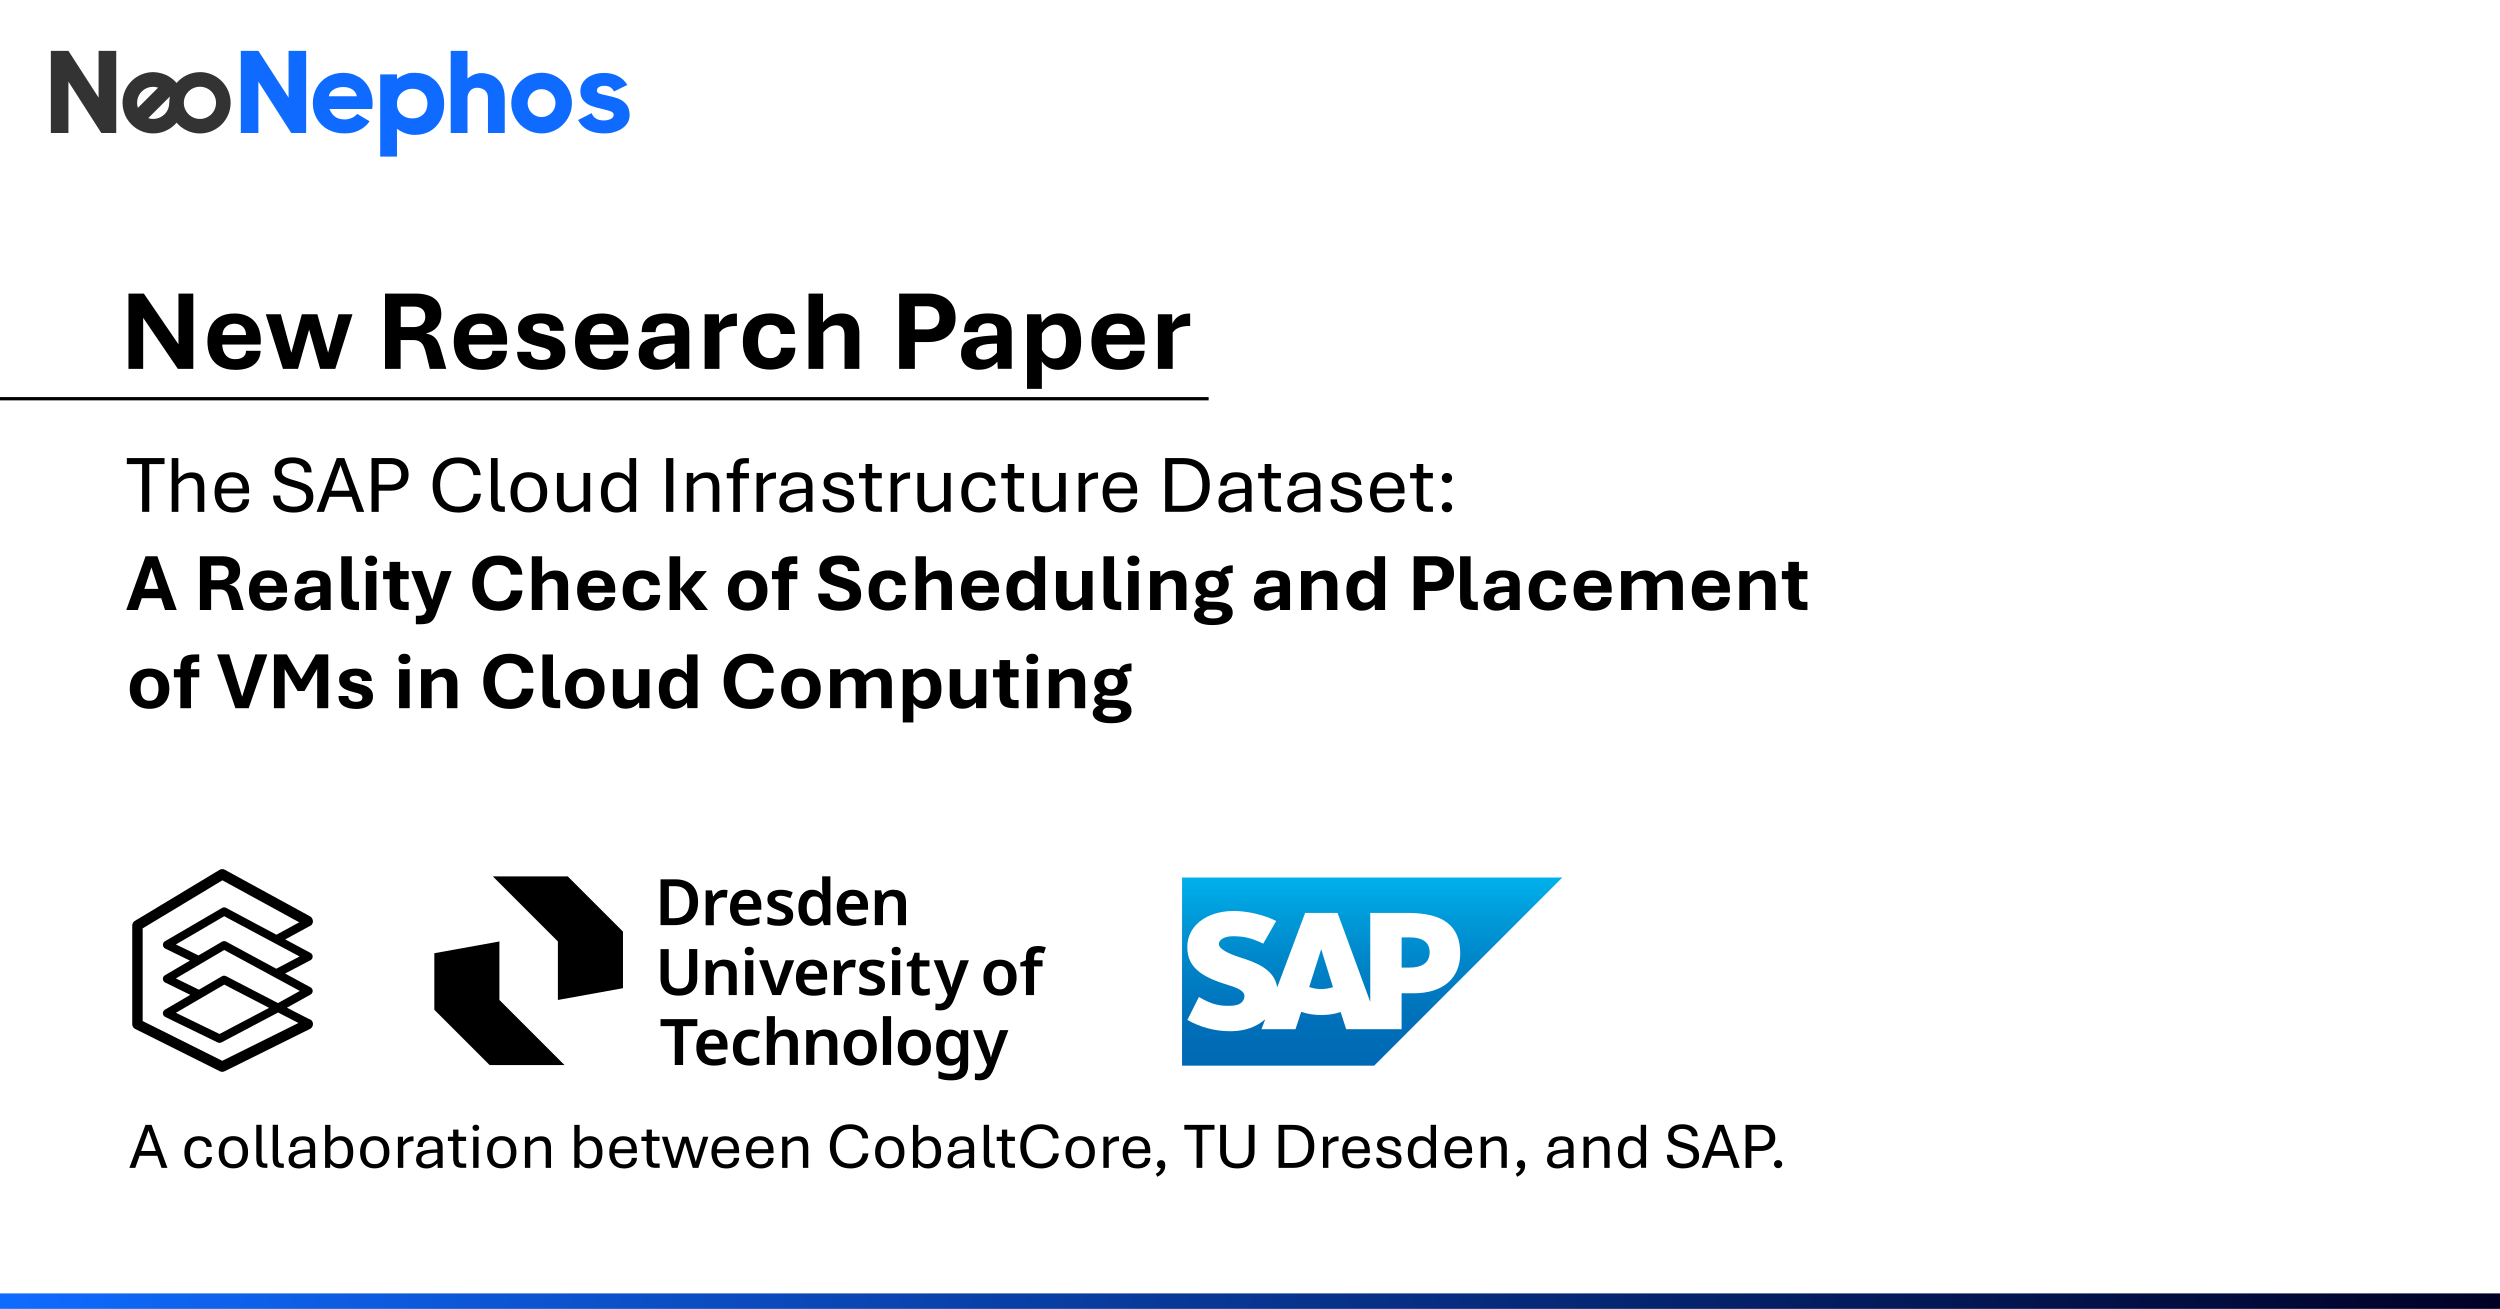 <?xml version="1.0" encoding="UTF-8"?>
<svg id="Layer_1" data-name="Layer 1" xmlns="http://www.w3.org/2000/svg" xmlns:xlink="http://www.w3.org/1999/xlink" viewBox="0 0 764 400">
  <defs>
    <style>
      .cls-1, .cls-2, .cls-3 {
        fill-rule: evenodd;
      }

      .cls-1, .cls-4 {
        fill: #fff;
      }

      .cls-5 {
        fill: url(#linear-gradient-2);
      }

      .cls-6 {
        fill: #0f6bff;
      }

      .cls-7 {
        fill: none;
        stroke: #000;
        stroke-miterlimit: 10;
      }

      .cls-3 {
        fill: url(#linear-gradient);
      }

      .cls-8 {
        fill: #333;
      }
    </style>
    <linearGradient id="linear-gradient" x1="419.33" y1="-3394.16" x2="419.33" y2="-3451.64" gradientTransform="translate(.09 -3125.99) scale(1 -1)" gradientUnits="userSpaceOnUse">
      <stop offset="0" stop-color="#00b1eb"/>
      <stop offset=".21" stop-color="#009ad9"/>
      <stop offset=".52" stop-color="#007fc4"/>
      <stop offset=".79" stop-color="#006eb8"/>
      <stop offset="1" stop-color="#0069b4"/>
    </linearGradient>
    <linearGradient id="linear-gradient-2" x1="0" y1="397.63" x2="764" y2="397.63" gradientUnits="userSpaceOnUse">
      <stop offset="0" stop-color="#0f6bff"/>
      <stop offset="1" stop-color="#000025"/>
    </linearGradient>
  </defs>
  <rect class="cls-4" width="764" height="400"/>
  <g>
    <path d="M39.26,112.72v-23h4.7l10.58,15.5v-15.5h4.53v23h-4.72l-10.6-15.6v15.6h-4.49Z"/>
    <path d="M71.91,113.03c-1.86,0-3.42-.34-4.68-1.03-1.27-.69-2.22-1.68-2.87-2.98-.65-1.3-.97-2.86-.97-4.68s.32-3.29.95-4.56c.63-1.28,1.56-2.26,2.79-2.95,1.22-.69,2.73-1.03,4.52-1.03,2.48,0,4.45.73,5.89,2.18,1.44,1.45,2.16,3.52,2.16,6.21,0,.14,0,.32-.02.56-.01.23-.03.41-.05.54h-11.71c.02.79.17,1.52.44,2.2.27.68.69,1.23,1.27,1.65.58.42,1.34.62,2.29.62s1.77-.21,2.36-.64c.59-.43.89-1.06.91-1.91h4.46c-.06,1.3-.41,2.38-1.07,3.25-.66.87-1.55,1.51-2.68,1.94-1.13.43-2.46.64-3.97.64ZM67.96,102.4h7.23c-.03-1.16-.38-2.03-1.03-2.61-.66-.58-1.5-.86-2.52-.86s-1.91.3-2.57.89c-.67.59-1.03,1.45-1.1,2.58Z"/>
    <path d="M86.47,112.72l-5.25-16.68h4.6l3.21,11.77,3.21-11.77h4.75l3.28,11.76,3.16-11.76h4.29l-5.25,16.68h-4.63l-3.37-12-3.4,12h-4.62Z"/>
    <path d="M117.66,112.72v-23h9.47c1.48,0,2.8.21,3.96.62s2.08,1.09,2.76,2.02c.68.93,1.02,2.16,1.02,3.7,0,1.46-.39,2.7-1.17,3.71s-1.96,1.74-3.55,2.17c.97.15,1.74.44,2.32.88s1.05,1.03,1.41,1.77c.36.74.69,1.65.98,2.73l1.52,5.4h-5.03l-1.08-4.44c-.23-1-.49-1.82-.79-2.46-.3-.64-.7-1.11-1.21-1.43s-1.2-.47-2.09-.47h-3.74v8.8h-4.8ZM122.46,99.96h3.86c.75,0,1.4-.12,1.94-.36s.96-.6,1.26-1.08c.3-.48.45-1.06.45-1.76,0-1.01-.31-1.78-.92-2.29s-1.43-.77-2.44-.77h-4.14v6.25Z"/>
    <path d="M147.19,113.03c-1.86,0-3.42-.34-4.68-1.03-1.27-.69-2.22-1.68-2.87-2.98-.65-1.3-.97-2.86-.97-4.68s.32-3.29.95-4.56c.63-1.28,1.56-2.26,2.79-2.95,1.22-.69,2.73-1.03,4.52-1.03,2.48,0,4.45.73,5.89,2.18,1.44,1.45,2.16,3.52,2.16,6.21,0,.14,0,.32-.02.56-.01.23-.03.41-.05.54h-11.71c.02.79.17,1.52.44,2.2.27.68.69,1.23,1.27,1.65.58.42,1.34.62,2.29.62s1.77-.21,2.36-.64c.59-.43.89-1.06.91-1.91h4.46c-.06,1.3-.41,2.38-1.07,3.25-.66.87-1.55,1.51-2.68,1.94-1.13.43-2.46.64-3.97.64ZM143.24,102.4h7.23c-.03-1.16-.38-2.03-1.03-2.61-.66-.58-1.5-.86-2.52-.86s-1.91.3-2.57.89c-.67.59-1.03,1.45-1.1,2.58Z"/>
    <path d="M165.51,113.03c-.92,0-1.83-.09-2.72-.26s-1.69-.46-2.41-.88-1.29-.98-1.71-1.7c-.42-.72-.63-1.61-.63-2.68h4.2c0,.93.33,1.58.98,1.95.65.37,1.42.55,2.3.55s1.54-.14,2.02-.42.72-.75.72-1.41c0-.63-.28-1.09-.85-1.4-.56-.31-1.55-.62-2.96-.94-1.19-.28-2.24-.63-3.17-1.03-.93-.4-1.66-.95-2.18-1.62-.52-.68-.79-1.57-.79-2.67,0-.87.2-1.6.6-2.2.4-.6.93-1.09,1.6-1.46.67-.37,1.42-.64,2.26-.81.84-.17,1.69-.26,2.57-.26s1.69.08,2.51.26,1.56.46,2.22.86c.66.4,1.19.95,1.59,1.63.4.68.6,1.54.6,2.56h-4.21c0-.85-.27-1.45-.81-1.78-.54-.33-1.18-.5-1.91-.5-.79,0-1.4.11-1.85.34s-.67.6-.67,1.13c0,.31.14.58.43.81.28.23.74.45,1.37.65.63.2,1.45.41,2.48.64,1.08.25,2.05.58,2.91.97s1.53.93,2.03,1.61c.5.67.75,1.54.75,2.61,0,1-.2,1.85-.61,2.55s-.95,1.26-1.62,1.68c-.68.43-1.45.74-2.32.93-.87.19-1.78.29-2.71.29Z"/>
    <path d="M184.24,113.03c-1.86,0-3.42-.34-4.68-1.03-1.27-.69-2.22-1.68-2.87-2.98-.65-1.3-.97-2.86-.97-4.68s.32-3.29.95-4.56c.63-1.28,1.56-2.26,2.79-2.95,1.22-.69,2.73-1.03,4.52-1.03,2.48,0,4.45.73,5.89,2.18,1.44,1.45,2.16,3.52,2.16,6.21,0,.14,0,.32-.02.56-.01.23-.03.41-.05.54h-11.71c.02.79.17,1.52.44,2.2.27.68.69,1.23,1.27,1.65.58.42,1.34.62,2.29.62s1.77-.21,2.36-.64c.59-.43.89-1.06.91-1.91h4.46c-.06,1.3-.41,2.38-1.07,3.25-.66.87-1.55,1.51-2.68,1.94-1.13.43-2.46.64-3.97.64ZM180.29,102.4h7.23c-.03-1.16-.38-2.03-1.03-2.61-.66-.58-1.5-.86-2.52-.86s-1.91.3-2.57.89c-.67.59-1.03,1.45-1.1,2.58Z"/>
    <path d="M200.58,113.01c-.95,0-1.83-.18-2.65-.55s-1.48-.91-1.99-1.65c-.51-.74-.76-1.66-.76-2.76,0-1.54.46-2.7,1.38-3.48.92-.78,2.21-1.31,3.87-1.59,1.66-.28,3.59-.44,5.79-.49v-.89c0-1.08-.26-1.82-.78-2.22-.52-.4-1.19-.6-2.01-.6-.9,0-1.64.21-2.22.64-.58.43-.87,1.12-.87,2.08h-4.24c0-1.42.31-2.55.93-3.38.62-.83,1.48-1.43,2.58-1.79,1.1-.36,2.37-.55,3.82-.55,1.06,0,2.03.09,2.91.27.88.18,1.64.48,2.28.91.64.43,1.14,1.02,1.5,1.77.35.75.53,1.68.53,2.79v11.19h-4.24l-.14-2.17c-.71.81-1.53,1.42-2.46,1.84-.93.42-2.01.62-3.23.62ZM202.06,109.9c.86,0,1.64-.22,2.37-.67s1.3-.95,1.73-1.52v-2.7c-2.39.01-4.07.24-5.02.68s-1.44,1.15-1.44,2.13c0,.71.22,1.23.66,1.57s1.01.51,1.7.51Z"/>
    <path d="M215.34,112.72v-16.68h4.34l.09,2.89c.43-1,1.08-1.77,1.95-2.31.87-.54,1.91-.8,3.14-.8h.34v3.81h-.43c-.67,0-1.32.06-1.93.18-.62.12-1.17.32-1.68.62-.5.29-.93.69-1.3,1.2v11.09h-4.53Z"/>
    <path d="M235.35,112.96c-1.55,0-2.96-.3-4.22-.89-1.27-.59-2.27-1.52-3.01-2.77-.74-1.25-1.11-2.87-1.11-4.85s.35-3.61,1.06-4.89c.71-1.28,1.69-2.22,2.95-2.85,1.26-.62,2.7-.93,4.33-.93,1.41,0,2.69.23,3.83.7,1.14.47,2.04,1.17,2.72,2.09.67.93,1.01,2.1,1.03,3.51h-4.39c-.02-.85-.31-1.54-.85-2.04s-1.32-.76-2.31-.76c-1.31,0-2.26.45-2.85,1.35-.59.9-.88,2.17-.88,3.81,0,1.06.13,1.96.38,2.71.26.75.66,1.32,1.21,1.71.55.39,1.26.59,2.13.59,1.01,0,1.81-.28,2.4-.83s.89-1.34.91-2.35h4.39c-.03,1.45-.38,2.67-1.05,3.66-.67.99-1.58,1.74-2.73,2.26-1.15.51-2.47.77-3.95.77Z"/>
    <path d="M247.08,112.72v-23h4.44v8.82c.56-.72,1.29-1.35,2.2-1.91.91-.55,2.09-.83,3.52-.83,1.73,0,3.06.51,3.99,1.53.93,1.02,1.39,2.53,1.39,4.54v10.85h-4.53v-10.29c0-.59-.08-1.12-.25-1.57-.17-.46-.43-.81-.79-1.06-.37-.25-.85-.38-1.45-.38-.9,0-1.67.21-2.32.63-.64.42-1.21.93-1.68,1.54v11.13h-4.53Z"/>
    <path d="M274.78,112.72v-23h9.02c1.51,0,2.9.27,4.14.8,1.25.54,2.24,1.35,2.98,2.44.74,1.09,1.11,2.49,1.11,4.19s-.37,3.06-1.11,4.15c-.74,1.09-1.73,1.91-2.98,2.44-1.25.53-2.63.79-4.14.79h-4.22v8.19h-4.8ZM279.58,100.67h3.78c1.12,0,2.02-.3,2.71-.89.69-.59,1.03-1.47,1.03-2.63s-.35-2.1-1.06-2.68c-.71-.58-1.6-.87-2.68-.87h-3.78v7.08Z"/>
    <path d="M299.1,113.01c-.95,0-1.83-.18-2.65-.55s-1.48-.91-1.99-1.65c-.51-.74-.76-1.66-.76-2.76,0-1.54.46-2.7,1.38-3.48.92-.78,2.21-1.31,3.87-1.59,1.66-.28,3.59-.44,5.79-.49v-.89c0-1.08-.26-1.82-.78-2.22-.52-.4-1.19-.6-2.01-.6-.9,0-1.64.21-2.22.64-.58.43-.87,1.12-.87,2.08h-4.24c0-1.42.31-2.55.93-3.38.62-.83,1.48-1.43,2.58-1.79,1.1-.36,2.37-.55,3.82-.55,1.06,0,2.03.09,2.91.27.88.18,1.64.48,2.28.91.64.43,1.14,1.02,1.5,1.77.35.75.53,1.68.53,2.79v11.19h-4.24l-.14-2.17c-.71.81-1.53,1.42-2.46,1.84-.93.42-2.01.62-3.23.62ZM300.58,109.9c.86,0,1.64-.22,2.37-.67s1.3-.95,1.73-1.52v-2.7c-2.39.01-4.07.24-5.02.68s-1.44,1.15-1.44,2.13c0,.71.22,1.23.66,1.57s1.01.51,1.7.51Z"/>
    <path d="M313.86,118.84v-22.8h4.27l.26,2.55c.62-.9,1.36-1.59,2.22-2.08.87-.48,1.89-.73,3.08-.73,1.3,0,2.45.31,3.46.94,1.01.63,1.8,1.58,2.38,2.85.58,1.28.86,2.91.86,4.91s-.31,3.51-.93,4.77c-.62,1.25-1.46,2.19-2.52,2.82-1.06.63-2.25.95-3.57.96-1.08.01-2.05-.21-2.9-.67-.85-.46-1.54-1.09-2.08-1.91v8.39h-4.53ZM322.24,109.56c1.14,0,2.01-.44,2.62-1.32.6-.88.91-2.15.91-3.81,0-1.77-.28-3.08-.85-3.93-.56-.85-1.34-1.28-2.32-1.28s-1.9.29-2.63.86c-.73.58-1.25,1.2-1.57,1.89v4.92c.37.73.88,1.36,1.53,1.88.65.52,1.43.79,2.32.79Z"/>
    <path d="M342.06,113.03c-1.86,0-3.42-.34-4.68-1.03-1.27-.69-2.22-1.68-2.87-2.98-.65-1.3-.97-2.86-.97-4.68s.32-3.29.95-4.56c.63-1.28,1.56-2.26,2.79-2.95,1.22-.69,2.73-1.03,4.52-1.03,2.48,0,4.45.73,5.89,2.18,1.44,1.45,2.16,3.52,2.16,6.21,0,.14,0,.32-.02.56-.01.23-.03.41-.05.54h-11.71c.02.79.17,1.52.44,2.2.27.68.69,1.23,1.27,1.65.58.42,1.34.62,2.29.62s1.77-.21,2.36-.64c.59-.43.89-1.06.91-1.91h4.46c-.06,1.3-.41,2.38-1.07,3.25-.66.87-1.55,1.51-2.68,1.94-1.13.43-2.46.64-3.97.64ZM338.11,102.4h7.23c-.03-1.16-.38-2.03-1.03-2.61-.66-.58-1.5-.86-2.52-.86s-1.91.3-2.57.89c-.67.59-1.03,1.45-1.1,2.58Z"/>
    <path d="M353.85,112.72v-16.68h4.34l.09,2.89c.43-1,1.08-1.77,1.95-2.31.87-.54,1.91-.8,3.14-.8h.34v3.81h-.43c-.67,0-1.32.06-1.93.18-.62.12-1.17.32-1.68.62-.5.29-.93.69-1.3,1.2v11.09h-4.53Z"/>
  </g>
  <g>
    <path d="M39.54,356.9l4.92-13.14h1.86l4.85,13.14h-1.82l-1.25-3.68h-5.45l-1.31,3.68h-1.81ZM43.14,351.74h4.47l-2.23-6.24-2.25,6.24Z"/>
    <path d="M60.76,357.06c-.86,0-1.62-.18-2.29-.54s-1.18-.9-1.56-1.63c-.37-.73-.56-1.64-.56-2.73s.18-2.01.55-2.74.88-1.28,1.54-1.65c.66-.37,1.43-.55,2.31-.55.74,0,1.4.12,1.99.36.59.24,1.06.6,1.41,1.09.35.49.54,1.1.56,1.84h-1.61c-.04-.61-.26-1.09-.66-1.45s-.95-.53-1.65-.53c-.92,0-1.61.32-2.07.95s-.68,1.53-.68,2.67c0,.76.1,1.41.3,1.94.2.53.51.94.92,1.22s.92.42,1.53.42c.7,0,1.26-.18,1.7-.54s.66-.89.68-1.59h1.61c-.02.77-.21,1.41-.56,1.92-.35.51-.83.89-1.44,1.15s-1.28.38-2.03.38Z"/>
    <path d="M71.28,357.05c-.93,0-1.73-.2-2.39-.59-.66-.39-1.17-.96-1.52-1.69s-.52-1.6-.52-2.61.17-1.92.52-2.66c.35-.74.85-1.31,1.52-1.7.66-.4,1.46-.6,2.39-.6s1.76.2,2.44.6c.67.4,1.19.97,1.55,1.7.36.74.54,1.63.54,2.66s-.18,1.88-.54,2.61-.88,1.3-1.55,1.69c-.67.39-1.49.59-2.44.59ZM71.28,355.75c.7,0,1.26-.15,1.68-.46.42-.31.72-.74.9-1.28.18-.54.27-1.16.27-1.85s-.09-1.33-.27-1.88c-.18-.55-.48-.99-.9-1.3-.42-.32-.98-.47-1.68-.47s-1.23.16-1.63.47c-.4.32-.69.75-.86,1.3-.18.55-.26,1.18-.26,1.88s.09,1.31.26,1.85c.18.54.46.97.86,1.28.4.31.94.46,1.63.46Z"/>
    <path d="M81.16,356.9c-.77,0-1.37-.12-1.78-.37s-.69-.6-.84-1.05-.22-1.01-.22-1.66v-10.07h1.62v9.99c0,.59.08,1.04.23,1.36s.52.47,1.1.47h.44v1.33h-.55Z"/>
    <path d="M86.18,356.9c-.77,0-1.37-.12-1.78-.37s-.69-.6-.84-1.05-.22-1.01-.22-1.66v-10.07h1.62v9.99c0,.59.08,1.04.23,1.36s.52.47,1.1.47h.44v1.33h-.55Z"/>
    <path d="M91.18,357.07c-.55,0-1.05-.1-1.5-.31-.45-.21-.81-.52-1.08-.92-.27-.41-.41-.91-.41-1.51,0-.85.27-1.5.8-1.94.53-.44,1.29-.74,2.27-.9.98-.16,2.12-.25,3.43-.26v-.66c0-.81-.2-1.37-.61-1.67s-.92-.45-1.53-.45c-.66,0-1.21.17-1.66.5s-.67.86-.67,1.57h-1.58c0-.78.17-1.41.5-1.89.33-.48.8-.83,1.39-1.05.59-.22,1.26-.33,2.03-.33.49,0,.96.05,1.4.14.45.09.85.26,1.2.5.35.24.64.58.84,1.01.21.43.31.99.31,1.67v6.36h-1.52l-.07-1.45c-.44.49-.94.88-1.52,1.18-.58.3-1.25.44-2.02.44ZM91.6,355.82c.65,0,1.24-.15,1.76-.46.52-.31.96-.69,1.31-1.16v-1.93c-1.73.02-2.97.18-3.73.49-.75.31-1.13.81-1.13,1.5,0,.48.15.85.45,1.14s.75.42,1.33.42Z"/>
    <path d="M103.97,357.07c-.7,0-1.3-.13-1.8-.41-.5-.27-.9-.64-1.21-1.12l-.09,1.35h-1.52v-13.14h1.63v5.16c.33-.5.77-.91,1.3-1.22s1.17-.47,1.89-.47c.77,0,1.45.18,2.01.55.57.37,1,.92,1.31,1.65.31.73.46,1.64.46,2.72s-.16,1.99-.49,2.72-.79,1.28-1.39,1.66-1.3.56-2.11.56ZM103.67,355.73c.86,0,1.51-.31,1.95-.93.44-.62.66-1.5.66-2.64s-.21-2.07-.62-2.7-1.02-.94-1.83-.94c-.68,0-1.26.18-1.73.55-.47.37-.84.81-1.12,1.33v3.66c.25.48.6.88,1.04,1.2.44.32.99.47,1.64.47Z"/>
    <path d="M114.47,357.05c-.93,0-1.73-.2-2.39-.59-.66-.39-1.17-.96-1.52-1.69s-.52-1.6-.52-2.61.17-1.92.52-2.66c.35-.74.85-1.31,1.52-1.7.66-.4,1.46-.6,2.39-.6s1.76.2,2.44.6c.67.4,1.19.97,1.55,1.7.36.74.54,1.63.54,2.66s-.18,1.88-.54,2.61-.88,1.3-1.55,1.69c-.67.39-1.49.59-2.44.59ZM114.47,355.75c.7,0,1.26-.15,1.68-.46.42-.31.72-.74.9-1.28.18-.54.27-1.16.27-1.85s-.09-1.33-.27-1.88c-.18-.55-.48-.99-.9-1.3-.42-.32-.98-.47-1.68-.47s-1.23.16-1.63.47c-.4.32-.69.75-.86,1.3-.18.55-.26,1.18-.26,1.88s.09,1.31.26,1.85c.18.54.46.97.86,1.28.4.31.94.46,1.63.46Z"/>
    <path d="M121.6,356.9v-9.51h1.53l.06,1.62c.27-.49.64-.91,1.11-1.24s1.09-.5,1.86-.5h.2v1.49h-.22c-.48,0-.89.06-1.25.19-.36.12-.67.29-.94.51-.27.22-.5.47-.71.76v6.68h-1.63Z"/>
    <path d="M130.15,357.07c-.55,0-1.05-.1-1.5-.31-.45-.21-.81-.52-1.08-.92-.27-.41-.41-.91-.41-1.51,0-.85.27-1.5.8-1.94.53-.44,1.29-.74,2.27-.9.98-.16,2.12-.25,3.43-.26v-.66c0-.81-.2-1.37-.61-1.67s-.92-.45-1.53-.45c-.66,0-1.21.17-1.66.5s-.67.86-.67,1.57h-1.58c0-.78.17-1.41.5-1.89.33-.48.8-.83,1.39-1.05.59-.22,1.26-.33,2.03-.33.49,0,.96.05,1.4.14.45.09.85.26,1.2.5.35.24.64.58.84,1.01.21.43.31.99.31,1.67v6.36h-1.52l-.07-1.45c-.44.49-.94.88-1.52,1.18-.58.3-1.25.44-2.02.44ZM130.58,355.82c.65,0,1.24-.15,1.76-.46.52-.31.96-.69,1.31-1.16v-1.93c-1.73.02-2.97.18-3.73.49-.75.31-1.13.81-1.13,1.5,0,.48.15.85.45,1.14s.75.42,1.33.42Z"/>
    <path d="M141.32,356.9c-.77,0-1.36-.12-1.77-.37s-.69-.6-.84-1.05-.23-1.01-.23-1.66v-5.12h-1.59v-1.32h1.59v-2.18h1.62v2.18h2.34v1.32h-2.34v5.04c0,.59.08,1.05.23,1.36.15.32.52.47,1.1.47h1.04v1.32h-1.14Z"/>
    <path d="M145.42,345.6c-.31,0-.55-.09-.74-.27-.19-.18-.28-.41-.28-.68s.09-.5.28-.68c.19-.18.43-.27.74-.27s.55.09.74.27c.19.18.28.41.28.68s-.09.5-.28.68c-.19.18-.44.27-.74.27ZM144.61,356.9v-9.51h1.63v9.51h-1.63Z"/>
    <path d="M153.28,357.05c-.93,0-1.73-.2-2.39-.59-.66-.39-1.17-.96-1.52-1.69s-.52-1.6-.52-2.61.17-1.92.52-2.66c.35-.74.85-1.31,1.52-1.7.66-.4,1.46-.6,2.39-.6s1.76.2,2.44.6c.67.4,1.19.97,1.55,1.7.36.74.54,1.63.54,2.66s-.18,1.88-.54,2.61-.88,1.3-1.55,1.69c-.67.39-1.49.59-2.44.59ZM153.28,355.75c.7,0,1.26-.15,1.68-.46.42-.31.72-.74.9-1.28.18-.54.27-1.16.27-1.85s-.09-1.33-.27-1.88c-.18-.55-.48-.99-.9-1.3-.42-.32-.98-.47-1.68-.47s-1.23.16-1.63.47c-.4.32-.69.75-.86,1.3-.18.55-.26,1.18-.26,1.88s.09,1.31.26,1.85c.18.54.46.97.86,1.28.4.31.94.46,1.63.46Z"/>
    <path d="M160.42,356.9v-9.51h1.56l.06,1.46c.29-.38.71-.75,1.26-1.09s1.25-.51,2.1-.51c1.04,0,1.8.31,2.28.92s.71,1.48.71,2.59v6.13h-1.63v-5.9c0-.46-.05-.87-.15-1.23-.1-.36-.27-.64-.52-.84s-.61-.31-1.09-.31c-.71,0-1.31.16-1.79.48s-.87.68-1.16,1.06v6.74h-1.63Z"/>
    <path d="M180.13,357.07c-.7,0-1.3-.13-1.8-.41-.5-.27-.9-.64-1.21-1.12l-.09,1.35h-1.52v-13.14h1.63v5.16c.33-.5.77-.91,1.3-1.22s1.17-.47,1.89-.47c.77,0,1.45.18,2.01.55.57.37,1,.92,1.31,1.65.31.73.46,1.64.46,2.72s-.16,1.99-.49,2.72-.79,1.28-1.39,1.66-1.3.56-2.11.56ZM179.83,355.73c.86,0,1.51-.31,1.95-.93.44-.62.66-1.5.66-2.64s-.21-2.07-.62-2.7-1.02-.94-1.83-.94c-.68,0-1.26.18-1.73.55-.47.37-.84.81-1.12,1.33v3.66c.25.48.6.88,1.04,1.2.44.32.99.47,1.64.47Z"/>
    <path d="M190.69,357.07c-1.04,0-1.88-.22-2.54-.65-.66-.43-1.15-1.02-1.47-1.77-.32-.75-.48-1.58-.48-2.51s.15-1.82.46-2.56c.31-.74.78-1.32,1.42-1.73.63-.42,1.44-.62,2.42-.62,1.3,0,2.31.39,3.05,1.17s1.1,1.9,1.1,3.37c0,.1,0,.21,0,.35,0,.13-.02.23-.03.29h-6.78c0,.62.11,1.19.3,1.7s.5.93.91,1.25.97.47,1.65.47c.73,0,1.3-.17,1.71-.51s.62-.83.64-1.48h1.61c-.02.67-.19,1.25-.52,1.73-.33.49-.78.86-1.37,1.12s-1.28.4-2.08.4ZM187.84,351.2h5.2c-.02-.88-.25-1.56-.69-2.03s-1.06-.7-1.85-.7-1.42.23-1.87.7c-.45.47-.71,1.14-.79,2.04Z"/>
    <path d="M200.44,356.9c-.77,0-1.36-.12-1.77-.37s-.69-.6-.84-1.05-.23-1.01-.23-1.66v-5.12h-1.59v-1.32h1.59v-2.18h1.62v2.18h2.34v1.32h-2.34v5.04c0,.59.08,1.05.23,1.36.15.32.52.47,1.1.47h1.04v1.32h-1.14Z"/>
    <path d="M205.31,356.9l-3.04-9.51h1.7l2.26,7.68,2.28-7.68h1.81l2.31,7.67,2.24-7.67h1.6l-3.04,9.51h-1.72l-2.33-7.74-2.32,7.74h-1.74Z"/>
    <path d="M221.91,357.07c-1.04,0-1.88-.22-2.54-.65-.66-.43-1.15-1.02-1.47-1.77-.32-.75-.48-1.58-.48-2.51s.15-1.82.46-2.56c.31-.74.78-1.32,1.42-1.73.63-.42,1.44-.62,2.42-.62,1.3,0,2.31.39,3.05,1.17s1.1,1.9,1.1,3.37c0,.1,0,.21,0,.35,0,.13-.02.23-.03.29h-6.78c0,.62.11,1.19.3,1.7s.5.93.91,1.25.97.47,1.65.47c.73,0,1.3-.17,1.71-.51s.62-.83.64-1.48h1.61c-.02.67-.19,1.25-.52,1.73-.33.49-.78.86-1.37,1.12s-1.28.4-2.08.4ZM219.06,351.2h5.2c-.02-.88-.25-1.56-.69-2.03s-1.06-.7-1.85-.7-1.42.23-1.87.7c-.45.47-.71,1.14-.79,2.04Z"/>
    <path d="M232.44,357.07c-1.04,0-1.88-.22-2.54-.65-.66-.43-1.15-1.02-1.47-1.77-.32-.75-.48-1.58-.48-2.51s.15-1.82.46-2.56c.31-.74.78-1.32,1.42-1.73.63-.42,1.44-.62,2.42-.62,1.3,0,2.31.39,3.05,1.17s1.1,1.9,1.1,3.37c0,.1,0,.21,0,.35,0,.13-.02.23-.03.29h-6.78c0,.62.11,1.19.3,1.7s.5.93.91,1.25.97.47,1.65.47c.73,0,1.3-.17,1.71-.51s.62-.83.64-1.48h1.61c-.02.67-.19,1.25-.52,1.73-.33.49-.78.86-1.37,1.12s-1.28.4-2.08.4ZM229.59,351.2h5.2c-.02-.88-.25-1.56-.69-2.03s-1.06-.7-1.85-.7-1.42.23-1.87.7c-.45.47-.71,1.14-.79,2.04Z"/>
    <path d="M239.03,356.9v-9.51h1.56l.06,1.46c.29-.38.71-.75,1.26-1.09s1.25-.51,2.1-.51c1.04,0,1.8.31,2.28.92s.71,1.48.71,2.59v6.13h-1.63v-5.9c0-.46-.05-.87-.15-1.23-.1-.36-.27-.64-.52-.84s-.61-.31-1.09-.31c-.71,0-1.31.16-1.79.48s-.87.68-1.16,1.06v6.74h-1.63Z"/>
    <path d="M259.87,357.07c-1.36,0-2.51-.29-3.44-.86-.93-.57-1.64-1.36-2.11-2.37-.48-1.01-.72-2.18-.72-3.51s.24-2.5.72-3.52,1.18-1.81,2.11-2.38c.93-.57,2.08-.86,3.44-.86.9,0,1.75.16,2.54.47s1.46.79,1.99,1.43c.53.64.84,1.45.93,2.43h-1.77c-.08-.66-.3-1.2-.66-1.63-.36-.43-.81-.74-1.34-.95-.53-.21-1.1-.31-1.7-.31-1.05,0-1.91.24-2.56.72-.65.48-1.13,1.12-1.43,1.92s-.45,1.69-.45,2.68.15,1.87.45,2.67.78,1.44,1.43,1.91c.65.47,1.51.71,2.56.71s1.93-.26,2.6-.79,1.05-1.31,1.15-2.36h1.78c-.1,1.04-.41,1.89-.91,2.57-.5.68-1.15,1.19-1.94,1.53-.79.34-1.69.51-2.68.51Z"/>
    <path d="M271.86,357.05c-.93,0-1.73-.2-2.39-.59-.66-.39-1.17-.96-1.52-1.69s-.52-1.6-.52-2.61.17-1.92.52-2.66c.35-.74.85-1.31,1.52-1.7.66-.4,1.46-.6,2.39-.6s1.76.2,2.44.6c.67.4,1.19.97,1.55,1.7.36.74.54,1.63.54,2.66s-.18,1.88-.54,2.61-.88,1.3-1.55,1.69c-.67.39-1.49.59-2.44.59ZM271.86,355.75c.7,0,1.26-.15,1.68-.46.42-.31.72-.74.9-1.28.18-.54.27-1.16.27-1.85s-.09-1.33-.27-1.88c-.18-.55-.48-.99-.9-1.3-.42-.32-.98-.47-1.68-.47s-1.23.16-1.63.47c-.4.32-.69.75-.86,1.3-.18.55-.26,1.18-.26,1.88s.09,1.31.26,1.85c.18.54.46.97.86,1.28.4.31.94.46,1.63.46Z"/>
    <path d="M283.62,357.07c-.7,0-1.3-.13-1.8-.41-.5-.27-.9-.64-1.21-1.12l-.09,1.35h-1.52v-13.14h1.63v5.16c.33-.5.77-.91,1.3-1.22s1.17-.47,1.89-.47c.77,0,1.45.18,2.01.55.57.37,1,.92,1.31,1.65.31.73.46,1.64.46,2.72s-.16,1.99-.49,2.72-.79,1.28-1.39,1.66-1.3.56-2.11.56ZM283.31,355.73c.86,0,1.51-.31,1.95-.93.44-.62.66-1.5.66-2.64s-.21-2.07-.62-2.7-1.02-.94-1.83-.94c-.68,0-1.26.18-1.73.55-.47.37-.84.81-1.12,1.33v3.66c.25.48.6.88,1.04,1.2.44.32.99.47,1.64.47Z"/>
    <path d="M292.57,357.07c-.55,0-1.05-.1-1.5-.31-.45-.21-.81-.52-1.08-.92-.27-.41-.41-.91-.41-1.51,0-.85.27-1.5.8-1.94.53-.44,1.29-.74,2.27-.9.98-.16,2.12-.25,3.43-.26v-.66c0-.81-.2-1.37-.61-1.67s-.92-.45-1.53-.45c-.66,0-1.21.17-1.66.5s-.67.86-.67,1.57h-1.58c0-.78.17-1.41.5-1.89.33-.48.8-.83,1.39-1.05.59-.22,1.26-.33,2.03-.33.49,0,.96.05,1.4.14.45.09.85.26,1.2.5.35.24.64.58.84,1.01.21.43.31.99.31,1.67v6.36h-1.52l-.07-1.45c-.44.49-.94.88-1.52,1.18-.58.3-1.25.44-2.02.44ZM293,355.82c.65,0,1.24-.15,1.76-.46.52-.31.96-.69,1.31-1.16v-1.93c-1.73.02-2.97.18-3.73.49-.75.31-1.13.81-1.13,1.5,0,.48.15.85.45,1.14s.75.42,1.33.42Z"/>
    <path d="M303.48,356.9c-.77,0-1.37-.12-1.78-.37s-.69-.6-.84-1.05-.22-1.01-.22-1.66v-10.07h1.62v9.99c0,.59.08,1.04.23,1.36s.52.47,1.1.47h.44v1.33h-.55Z"/>
    <path d="M309.03,356.9c-.77,0-1.36-.12-1.77-.37s-.69-.6-.84-1.05-.23-1.01-.23-1.66v-5.12h-1.59v-1.32h1.59v-2.18h1.62v2.18h2.34v1.32h-2.34v5.04c0,.59.08,1.05.23,1.36.15.32.52.47,1.1.47h1.04v1.32h-1.14Z"/>
    <path d="M318.07,357.07c-1.36,0-2.51-.29-3.44-.86-.93-.57-1.64-1.36-2.11-2.37-.48-1.01-.72-2.18-.72-3.51s.24-2.5.72-3.52,1.18-1.81,2.11-2.38c.93-.57,2.08-.86,3.44-.86.9,0,1.75.16,2.54.47s1.46.79,1.99,1.43c.53.64.84,1.45.93,2.43h-1.77c-.08-.66-.3-1.2-.66-1.63-.36-.43-.81-.74-1.34-.95-.53-.21-1.1-.31-1.7-.31-1.05,0-1.91.24-2.56.72-.65.48-1.13,1.12-1.43,1.92s-.45,1.69-.45,2.68.15,1.87.45,2.67.78,1.44,1.43,1.91c.65.47,1.51.71,2.56.71s1.93-.26,2.6-.79,1.05-1.31,1.15-2.36h1.78c-.1,1.04-.41,1.89-.91,2.57-.5.68-1.15,1.19-1.94,1.53-.79.34-1.69.51-2.68.51Z"/>
    <path d="M330.06,357.05c-.93,0-1.73-.2-2.39-.59-.66-.39-1.17-.96-1.52-1.69s-.52-1.6-.52-2.61.17-1.92.52-2.66c.35-.74.85-1.31,1.52-1.7.66-.4,1.46-.6,2.39-.6s1.76.2,2.44.6c.67.4,1.19.97,1.55,1.7.36.74.54,1.63.54,2.66s-.18,1.88-.54,2.61-.88,1.3-1.55,1.69c-.67.39-1.49.59-2.44.59ZM330.06,355.75c.7,0,1.26-.15,1.68-.46.42-.31.72-.74.9-1.28.18-.54.27-1.16.27-1.85s-.09-1.33-.27-1.88c-.18-.55-.48-.99-.9-1.3-.42-.32-.98-.47-1.68-.47s-1.23.16-1.63.47c-.4.32-.69.75-.86,1.3-.18.55-.26,1.18-.26,1.88s.09,1.31.26,1.85c.18.54.46.97.86,1.28.4.31.94.46,1.63.46Z"/>
    <path d="M337.2,356.9v-9.51h1.53l.06,1.62c.27-.49.64-.91,1.11-1.24s1.09-.5,1.86-.5h.2v1.49h-.22c-.48,0-.89.06-1.25.19-.36.12-.67.29-.94.51-.27.22-.5.47-.71.76v6.68h-1.63Z"/>
    <path d="M347.57,357.07c-1.04,0-1.88-.22-2.54-.65-.66-.43-1.15-1.02-1.47-1.77-.32-.75-.48-1.58-.48-2.51s.15-1.82.46-2.56c.31-.74.78-1.32,1.42-1.73.63-.42,1.44-.62,2.42-.62,1.3,0,2.31.39,3.05,1.17s1.1,1.9,1.1,3.37c0,.1,0,.21,0,.35,0,.13-.02.23-.03.29h-6.78c0,.62.11,1.19.3,1.7s.5.93.91,1.25.97.47,1.65.47c.73,0,1.3-.17,1.71-.51s.62-.83.64-1.48h1.61c-.02.67-.19,1.25-.52,1.73-.33.49-.78.86-1.37,1.12s-1.28.4-2.08.4ZM344.72,351.2h5.2c-.02-.88-.25-1.56-.69-2.03s-1.06-.7-1.85-.7-1.42.23-1.87.7c-.45.47-.71,1.14-.79,2.04Z"/>
    <path d="M353.64,359.61l-.41-.92c.38-.17.71-.41,1-.71.29-.31.46-.67.52-1.08l.11.1c-.36,0-.67-.12-.91-.36-.24-.24-.36-.53-.36-.87s.12-.65.36-.88c.24-.23.54-.35.91-.35s.65.13.89.38.35.64.35,1.17c0,.62-.11,1.15-.33,1.61s-.51.83-.88,1.15-.78.57-1.25.77Z"/>
    <path d="M365.67,356.9v-11.67h-3.74v-1.47h9.22v1.47h-3.73v11.67h-1.75Z"/>
    <path d="M378.12,357.07c-1.23,0-2.23-.22-3.01-.65-.77-.43-1.34-1.03-1.7-1.8-.36-.76-.54-1.64-.54-2.61v-8.26h1.78v8.05c0,1.37.3,2.34.89,2.92.6.58,1.46.87,2.58.87s2-.29,2.59-.87c.59-.58.89-1.56.89-2.92v-8.05h1.78v8.26c0,.98-.18,1.85-.54,2.61-.36.77-.92,1.36-1.69,1.8-.77.43-1.78.65-3.03.65Z"/>
    <path d="M390.73,356.9v-13.14h4.42c1.37,0,2.55.26,3.52.78s1.71,1.27,2.22,2.25c.51.98.76,2.17.76,3.54s-.26,2.57-.77,3.55c-.51.98-1.25,1.73-2.22,2.25-.97.51-2.14.77-3.51.77h-4.42ZM392.48,355.42h2.28c1.15,0,2.1-.18,2.85-.55.75-.37,1.31-.93,1.67-1.69.37-.76.55-1.71.55-2.87s-.19-2.09-.56-2.85-.94-1.31-1.69-1.68-1.69-.56-2.83-.56h-2.28v10.2Z"/>
    <path d="M404.3,356.9v-9.51h1.53l.06,1.62c.27-.49.64-.91,1.11-1.24s1.09-.5,1.86-.5h.2v1.49h-.22c-.48,0-.89.06-1.25.19-.36.12-.67.29-.94.51-.27.22-.5.47-.71.76v6.68h-1.63Z"/>
    <path d="M414.67,357.07c-1.04,0-1.88-.22-2.54-.65-.66-.43-1.15-1.02-1.47-1.77-.32-.75-.48-1.58-.48-2.51s.15-1.82.46-2.56c.31-.74.78-1.32,1.42-1.73.63-.42,1.44-.62,2.42-.62,1.3,0,2.31.39,3.05,1.17s1.1,1.9,1.1,3.37c0,.1,0,.21,0,.35,0,.13-.02.23-.03.29h-6.78c0,.62.11,1.19.3,1.7s.5.93.91,1.25.97.47,1.65.47c.73,0,1.3-.17,1.71-.51s.62-.83.64-1.48h1.61c-.02.67-.19,1.25-.52,1.73-.33.49-.78.86-1.37,1.12s-1.28.4-2.08.4ZM411.82,351.2h5.2c-.02-.88-.25-1.56-.69-2.03s-1.06-.7-1.85-.7-1.42.23-1.87.7c-.45.47-.71,1.14-.79,2.04Z"/>
    <path d="M424.52,357.07c-.53,0-1.04-.06-1.52-.18s-.9-.3-1.26-.56-.65-.59-.85-1c-.21-.41-.31-.91-.31-1.5h1.57c0,.74.23,1.26.69,1.57s1.03.45,1.72.45c.62,0,1.13-.12,1.53-.36.4-.24.6-.63.6-1.18,0-.47-.18-.82-.54-1.04-.36-.23-1-.45-1.91-.66-.74-.18-1.37-.38-1.88-.61-.51-.23-.89-.52-1.14-.88-.25-.35-.38-.8-.38-1.34,0-.42.09-.8.27-1.12s.43-.59.75-.81.7-.38,1.14-.48.91-.16,1.42-.16.97.06,1.41.18.83.3,1.16.55c.33.25.6.57.8.96s.29.86.29,1.41h-1.58c0-.68-.2-1.16-.61-1.44-.4-.28-.9-.42-1.47-.42s-1.06.1-1.43.31c-.36.21-.55.53-.55.98,0,.25.08.47.24.64s.44.33.82.47c.38.14.9.29,1.55.44.71.17,1.31.37,1.79.61s.84.54,1.09.9c.24.37.37.84.37,1.41,0,.5-.1.92-.29,1.28s-.46.66-.8.89c-.34.23-.74.4-1.2.51-.46.11-.96.17-1.49.17Z"/>
    <path d="M434.01,357.07c-.77,0-1.45-.19-2.01-.56s-1-.93-1.31-1.67c-.31-.74-.46-1.65-.46-2.74s.16-1.98.49-2.71.79-1.27,1.39-1.64c.6-.37,1.31-.55,2.12-.55.68,0,1.27.15,1.77.44.5.3.91.7,1.21,1.21v-5.12h1.63v13.14h-1.54l-.09-1.39c-.34.46-.77.84-1.31,1.13-.53.29-1.16.43-1.88.43ZM434.34,355.73c.7,0,1.28-.16,1.74-.49.46-.33.84-.72,1.12-1.19v-3.66c-.27-.53-.62-.97-1.05-1.32-.43-.35-.98-.52-1.64-.52-.87,0-1.52.31-1.96.93-.44.62-.66,1.5-.66,2.64s.21,2.08.62,2.7c.41.62,1.02.93,1.82.93Z"/>
    <path d="M445.92,357.07c-1.04,0-1.88-.22-2.54-.65-.66-.43-1.15-1.02-1.47-1.77-.32-.75-.48-1.58-.48-2.51s.15-1.82.46-2.56c.31-.74.78-1.32,1.42-1.73.63-.42,1.44-.62,2.42-.62,1.3,0,2.31.39,3.05,1.17s1.1,1.9,1.1,3.37c0,.1,0,.21,0,.35,0,.13-.02.23-.03.29h-6.78c0,.62.11,1.19.3,1.7s.5.93.91,1.25.97.47,1.65.47c.73,0,1.3-.17,1.71-.51s.62-.83.64-1.48h1.61c-.02.67-.19,1.25-.52,1.73-.33.49-.78.86-1.37,1.12s-1.28.4-2.08.4ZM443.07,351.2h5.2c-.02-.88-.25-1.56-.69-2.03s-1.06-.7-1.85-.7-1.42.23-1.87.7c-.45.47-.71,1.14-.79,2.04Z"/>
    <path d="M452.5,356.9v-9.51h1.56l.06,1.46c.29-.38.71-.75,1.26-1.09s1.25-.51,2.1-.51c1.04,0,1.8.31,2.28.92s.71,1.48.71,2.59v6.13h-1.63v-5.9c0-.46-.05-.87-.15-1.23-.1-.36-.27-.64-.52-.84s-.61-.31-1.09-.31c-.71,0-1.31.16-1.79.48s-.87.68-1.16,1.06v6.74h-1.63Z"/>
    <path d="M463.62,359.61l-.41-.92c.38-.17.71-.41,1-.71.29-.31.46-.67.52-1.08l.11.1c-.36,0-.67-.12-.91-.36-.24-.24-.36-.53-.36-.87s.12-.65.36-.88c.24-.23.54-.35.91-.35s.65.13.89.38.35.64.35,1.17c0,.62-.11,1.15-.33,1.61s-.51.83-.88,1.15-.78.57-1.25.77Z"/>
    <path d="M475.76,357.07c-.55,0-1.05-.1-1.5-.31-.45-.21-.81-.52-1.08-.92-.27-.41-.41-.91-.41-1.51,0-.85.27-1.5.8-1.94.53-.44,1.29-.74,2.27-.9.98-.16,2.12-.25,3.43-.26v-.66c0-.81-.2-1.37-.61-1.67s-.92-.45-1.53-.45c-.66,0-1.21.17-1.66.5s-.67.86-.67,1.57h-1.58c0-.78.17-1.41.5-1.89.33-.48.8-.83,1.39-1.05.59-.22,1.26-.33,2.03-.33.49,0,.96.05,1.4.14.45.09.85.26,1.2.5.35.24.64.58.84,1.01.21.43.31.99.31,1.67v6.36h-1.52l-.07-1.45c-.44.49-.94.88-1.52,1.18-.58.3-1.25.44-2.02.44ZM476.18,355.82c.65,0,1.24-.15,1.76-.46.52-.31.96-.69,1.31-1.16v-1.93c-1.73.02-2.97.18-3.73.49-.75.31-1.13.81-1.13,1.5,0,.48.15.85.45,1.14s.75.42,1.33.42Z"/>
    <path d="M483.93,356.9v-9.51h1.56l.06,1.46c.29-.38.71-.75,1.26-1.09s1.25-.51,2.1-.51c1.04,0,1.8.31,2.28.92s.71,1.48.71,2.59v6.13h-1.63v-5.9c0-.46-.05-.87-.15-1.23-.1-.36-.27-.64-.52-.84s-.61-.31-1.09-.31c-.71,0-1.31.16-1.79.48s-.87.68-1.16,1.06v6.74h-1.63Z"/>
    <path d="M498.21,357.07c-.77,0-1.45-.19-2.01-.56s-1-.93-1.31-1.67c-.31-.74-.46-1.65-.46-2.74s.16-1.98.49-2.71.79-1.27,1.39-1.64c.6-.37,1.31-.55,2.12-.55.68,0,1.27.15,1.77.44.5.3.91.7,1.21,1.21v-5.12h1.63v13.14h-1.54l-.09-1.39c-.34.46-.77.84-1.31,1.13-.53.29-1.16.43-1.88.43ZM498.54,355.73c.7,0,1.28-.16,1.74-.49.46-.33.84-.72,1.12-1.19v-3.66c-.27-.53-.62-.97-1.05-1.32-.43-.35-.98-.52-1.64-.52-.87,0-1.52.31-1.96.93-.44.62-.66,1.5-.66,2.64s.21,2.08.62,2.7c.41.62,1.02.93,1.82.93Z"/>
    <path d="M514.41,357.07c-.94,0-1.78-.14-2.54-.43-.75-.29-1.36-.74-1.8-1.35-.45-.61-.67-1.41-.67-2.38h1.77c0,.7.15,1.24.45,1.64.3.4.71.68,1.21.84.5.16,1.05.24,1.65.24.55,0,1.06-.08,1.52-.25s.83-.42,1.1-.75c.27-.33.41-.77.41-1.29,0-.46-.11-.83-.32-1.12s-.57-.55-1.07-.77c-.5-.22-1.17-.43-2.01-.65-.99-.26-1.8-.54-2.44-.85-.64-.31-1.11-.69-1.42-1.16-.31-.46-.46-1.05-.46-1.76,0-.75.18-1.38.53-1.89.35-.51.86-.9,1.51-1.17.66-.27,1.44-.4,2.34-.4.85,0,1.62.14,2.32.41s1.26.68,1.68,1.23.63,1.23.63,2.04h-1.76c0-.74-.27-1.3-.82-1.68s-1.24-.57-2.05-.57-1.49.17-1.96.5c-.47.34-.7.83-.7,1.47,0,.38.1.71.3.96.2.26.55.49,1.04.7.49.21,1.18.43,2.06.65,1.02.27,1.84.57,2.48.88s1.1.71,1.4,1.2.45,1.13.45,1.92c0,.85-.21,1.55-.63,2.1s-1,.98-1.73,1.25c-.73.28-1.55.42-2.47.42Z"/>
    <path d="M520.03,356.9l4.92-13.14h1.86l4.85,13.14h-1.82l-1.25-3.68h-5.45l-1.31,3.68h-1.81ZM523.63,351.74h4.47l-2.23-6.24-2.25,6.24Z"/>
    <path d="M533.46,356.9v-13.14h4.75c.81,0,1.55.16,2.2.46.65.31,1.17.77,1.54,1.37.38.6.57,1.34.57,2.21s-.19,1.57-.57,2.15c-.38.58-.89,1.02-1.54,1.32-.65.3-1.38.45-2.2.45h-2.99v5.19h-1.76ZM535.22,350.26h2.85c.79,0,1.44-.2,1.93-.61.49-.41.74-1.02.74-1.85,0-.88-.25-1.54-.74-1.96-.5-.42-1.14-.63-1.92-.63h-2.85v5.06Z"/>
    <path d="M543.4,356.99c-.36,0-.67-.12-.91-.36-.24-.24-.36-.53-.36-.87s.12-.65.36-.88c.24-.23.54-.35.91-.35s.65.12.89.35c.23.23.35.53.35.88s-.12.64-.35.87c-.23.24-.53.36-.89.36Z"/>
  </g>
  <g>
    <path d="M43.43,156.42v-14.59h-4.67v-1.84h11.52v1.84h-4.66v14.59h-2.19Z"/>
    <path d="M52.47,156.42v-16.43h2.03v6.37c.37-.48.89-.93,1.57-1.36.68-.43,1.55-.64,2.61-.64,1.33,0,2.29.38,2.88,1.15.58.77.87,1.85.87,3.25v7.67h-2.04v-7.38c0-.57-.06-1.08-.18-1.53-.12-.45-.34-.8-.65-1.06-.32-.26-.77-.38-1.37-.38-.89,0-1.63.2-2.23.6-.6.4-1.09.84-1.45,1.32v8.42h-2.04Z"/>
    <path d="M71.19,156.64c-1.29,0-2.35-.27-3.18-.81-.83-.54-1.44-1.28-1.84-2.21-.4-.93-.6-1.98-.6-3.14s.19-2.28.58-3.21c.39-.92.98-1.65,1.77-2.17.79-.52,1.8-.78,3.02-.78,1.62,0,2.89.49,3.81,1.46s1.38,2.38,1.38,4.21c0,.12,0,.27-.01.43s-.02.29-.04.36h-8.47c0,.77.13,1.48.37,2.13.24.65.62,1.17,1.14,1.56.52.39,1.21.59,2.06.59.91,0,1.62-.21,2.14-.64.51-.43.78-1.04.81-1.85h2.01c-.02.84-.24,1.56-.65,2.17-.41.61-.98,1.07-1.71,1.4-.73.33-1.6.49-2.6.49ZM67.63,149.3h6.49c-.02-1.11-.31-1.95-.87-2.54-.55-.59-1.32-.88-2.31-.88s-1.77.29-2.34.87c-.57.58-.89,1.43-.98,2.55Z"/>
    <path d="M89.72,156.64c-1.17,0-2.23-.18-3.17-.54-.94-.36-1.69-.92-2.25-1.68-.56-.76-.84-1.76-.84-2.98h2.21c0,.87.19,1.55.57,2.05.38.5.88.85,1.51,1.05.63.2,1.31.31,2.06.31.69,0,1.32-.1,1.9-.31.57-.21,1.03-.52,1.37-.94.34-.42.51-.96.51-1.62,0-.57-.13-1.04-.4-1.4-.27-.37-.71-.69-1.34-.96-.62-.27-1.46-.54-2.51-.81-1.24-.33-2.25-.68-3.05-1.07-.8-.39-1.39-.87-1.78-1.45-.39-.58-.58-1.31-.58-2.2,0-.94.22-1.72.66-2.36.44-.64,1.07-1.12,1.89-1.46s1.8-.5,2.93-.5c1.06,0,2.03.17,2.91.51s1.58.85,2.11,1.54c.53.68.79,1.53.79,2.55h-2.2c0-.93-.33-1.63-1.03-2.11-.69-.48-1.55-.71-2.56-.71s-1.87.21-2.45.63-.87,1.03-.87,1.84c0,.48.13.88.38,1.2.25.32.69.61,1.3.87.61.26,1.47.53,2.57.82,1.27.34,2.3.71,3.09,1.1.79.39,1.38.89,1.75,1.5s.56,1.41.56,2.41c0,1.06-.26,1.93-.79,2.63-.53.7-1.25,1.22-2.16,1.57s-1.94.52-3.09.52Z"/>
    <path d="M96.76,156.42l6.15-16.43h2.32l6.07,16.43h-2.27l-1.56-4.6h-6.81l-1.64,4.6h-2.26ZM101.25,149.97h5.59l-2.78-7.8-2.81,7.8Z"/>
    <path d="M113.54,156.42v-16.43h5.93c1.02,0,1.93.19,2.75.58.81.39,1.46.96,1.93,1.71.47.75.71,1.67.71,2.76s-.24,1.96-.71,2.69c-.47.72-1.11,1.27-1.93,1.65-.81.37-1.73.56-2.75.56h-3.74v6.48h-2.2ZM115.74,148.12h3.56c.99,0,1.8-.25,2.41-.76.61-.51.92-1.28.92-2.31,0-1.11-.31-1.92-.93-2.45-.62-.53-1.42-.79-2.4-.79h-3.56v6.32Z"/>
    <path d="M140.05,156.64c-1.7,0-3.13-.36-4.3-1.07-1.16-.72-2.04-1.7-2.64-2.97-.6-1.26-.9-2.72-.9-4.38s.3-3.12.9-4.39c.6-1.27,1.48-2.26,2.64-2.98,1.16-.72,2.6-1.07,4.3-1.07,1.12,0,2.18.2,3.18.59s1.83.99,2.49,1.79c.66.8,1.05,1.81,1.17,3.03h-2.21c-.1-.82-.37-1.5-.82-2.03-.45-.53-1.01-.93-1.67-1.19s-1.37-.39-2.13-.39c-1.32,0-2.39.3-3.2.9-.82.6-1.41,1.4-1.79,2.4-.37,1-.56,2.12-.56,3.34s.19,2.33.56,3.33c.38,1,.97,1.8,1.79,2.39.82.59,1.89.89,3.2.89s2.42-.33,3.25-.99,1.31-1.64,1.44-2.95h2.22c-.13,1.29-.51,2.37-1.13,3.22-.63.85-1.44,1.49-2.43,1.91s-2.11.63-3.34.63Z"/>
    <path d="M153.59,156.42c-.97,0-1.71-.15-2.22-.46-.51-.3-.86-.74-1.05-1.32-.19-.57-.28-1.26-.28-2.07v-12.59h2.03v12.49c0,.74.1,1.31.29,1.7.19.39.65.59,1.37.59h.55v1.66h-.68Z"/>
    <path d="M161.55,156.61c-1.16,0-2.16-.25-2.99-.74s-1.46-1.2-1.9-2.11c-.44-.92-.65-2-.65-3.26s.22-2.4.65-3.33c.43-.92,1.07-1.63,1.9-2.13.83-.5,1.83-.74,2.99-.74s2.2.25,3.05.74c.84.5,1.49,1.21,1.94,2.13.45.92.68,2.03.68,3.33s-.23,2.35-.68,3.26c-.45.92-1.1,1.62-1.94,2.11-.84.49-1.86.74-3.05.74ZM161.55,154.99c.88,0,1.58-.19,2.1-.58s.9-.92,1.12-1.6c.23-.68.34-1.45.34-2.31s-.11-1.66-.34-2.36c-.23-.69-.6-1.23-1.12-1.63-.52-.39-1.22-.59-2.1-.59s-1.53.2-2.03.59c-.5.4-.86.94-1.08,1.63-.22.69-.33,1.48-.33,2.36s.11,1.63.33,2.31c.22.68.58,1.21,1.08,1.6.5.39,1.18.58,2.03.58Z"/>
    <path d="M174.1,156.6c-1.38,0-2.37-.38-2.98-1.15s-.92-1.82-.92-3.16v-7.76h2.05v7.48c0,.54.06,1.02.18,1.44s.35.75.7.99c.34.24.83.35,1.48.35.9,0,1.64-.19,2.25-.56s1.09-.8,1.45-1.29v-8.42h2.05v11.89h-1.97l-.06-1.83c-.38.47-.92.93-1.62,1.36-.7.44-1.57.65-2.62.65Z"/>
    <path d="M188.36,156.64c-.97,0-1.81-.23-2.51-.7s-1.26-1.16-1.64-2.08c-.39-.92-.58-2.06-.58-3.42s.21-2.48.62-3.38.99-1.58,1.74-2.04c.75-.46,1.63-.69,2.65-.69.85,0,1.58.18,2.21.55.63.37,1.13.87,1.51,1.51v-6.4h2.04v16.43h-1.93l-.11-1.73c-.42.58-.97,1.05-1.63,1.41-.67.36-1.45.54-2.36.54ZM188.77,154.97c.87,0,1.59-.21,2.17-.62.58-.41,1.05-.9,1.4-1.48v-4.58c-.33-.67-.77-1.22-1.31-1.65-.54-.43-1.22-.65-2.04-.65-1.08,0-1.9.39-2.45,1.16-.55.77-.82,1.87-.82,3.3s.26,2.6.78,3.37c.52.77,1.28,1.16,2.28,1.16Z"/>
    <path d="M203.57,156.42v-16.43h2.2v16.43h-2.2Z"/>
    <path d="M209.89,156.42v-11.89h1.95l.07,1.83c.37-.48.89-.93,1.57-1.36.68-.43,1.56-.64,2.62-.64,1.3,0,2.25.38,2.84,1.15.59.77.89,1.85.89,3.24v7.67h-2.04v-7.37c0-.58-.06-1.09-.18-1.54-.12-.45-.34-.8-.65-1.06-.31-.26-.77-.38-1.36-.38-.89,0-1.63.2-2.23.6-.6.4-1.09.84-1.45,1.32v8.42h-2.04Z"/>
    <path d="M224.09,156.42v-10.24h-1.99v-1.65h1.99v-.68c0-.6.05-1.14.15-1.62.1-.48.28-.89.54-1.21.26-.33.61-.58,1.07-.76.46-.17,1.06-.26,1.79-.26h1.23v1.6h-1.1c-.72,0-1.18.2-1.37.59s-.29.96-.29,1.7v.66h2.77v1.65h-2.77v10.24h-2.03Z"/>
    <path d="M231.2,156.42v-11.89h1.92l.07,2.03c.33-.62.8-1.13,1.39-1.55s1.37-.62,2.32-.62h.24v1.87h-.28c-.59,0-1.11.08-1.56.23-.45.16-.84.37-1.17.64-.33.27-.63.59-.89.95v8.35h-2.04Z"/>
    <path d="M241.89,156.64c-.68,0-1.31-.13-1.87-.39-.57-.26-1.02-.64-1.35-1.15-.34-.51-.51-1.14-.51-1.89,0-1.07.33-1.88,1-2.43.67-.55,1.61-.93,2.83-1.13s2.65-.31,4.29-.32v-.83c0-1.02-.25-1.72-.76-2.09-.5-.38-1.14-.57-1.92-.57-.82,0-1.51.21-2.08.62s-.84,1.07-.84,1.97h-1.98c0-.98.21-1.77.63-2.37s1-1.04,1.73-1.32,1.58-.42,2.53-.42c.61,0,1.19.06,1.75.17.56.11,1.06.32,1.5.62.44.3.8.72,1.06,1.26.26.54.39,1.24.39,2.09v7.95h-1.9l-.08-1.81c-.54.61-1.18,1.1-1.9,1.47-.72.37-1.56.56-2.52.56ZM242.42,155.08c.81,0,1.55-.19,2.2-.57s1.2-.87,1.64-1.45v-2.42c-2.17.02-3.72.23-4.66.61-.94.38-1.41,1.01-1.41,1.88,0,.59.19,1.07.57,1.42.38.35.93.53,1.67.53Z"/>
    <path d="M256.31,156.64c-.67,0-1.3-.07-1.9-.22-.6-.15-1.12-.38-1.58-.7-.46-.32-.81-.73-1.07-1.25-.26-.52-.38-1.14-.38-1.87h1.97c0,.93.29,1.58.86,1.96.57.38,1.29.57,2.15.57.77,0,1.41-.15,1.91-.45.5-.3.75-.79.75-1.47,0-.59-.23-1.02-.68-1.31-.45-.28-1.25-.56-2.39-.83-.93-.22-1.71-.47-2.34-.76s-1.11-.66-1.43-1.1-.48-1-.48-1.68c0-.53.11-1,.34-1.4.22-.4.54-.74.94-1.01.4-.27.88-.47,1.42-.6.54-.13,1.14-.2,1.77-.2s1.21.07,1.76.22c.55.15,1.03.37,1.45.68s.75.71,1,1.2.37,1.07.37,1.76h-1.98c0-.85-.25-1.44-.76-1.79-.5-.35-1.12-.52-1.84-.52s-1.33.13-1.78.39c-.46.26-.68.67-.68,1.22,0,.32.1.59.31.81s.54.42,1.03.59,1.13.36,1.94.56c.89.21,1.63.46,2.23.76s1.06.67,1.36,1.13c.3.46.46,1.05.46,1.76,0,.62-.12,1.15-.36,1.61-.24.45-.57.82-1,1.11-.43.29-.93.5-1.5.64-.57.14-1.19.21-1.86.21Z"/>
    <path d="M268.07,156.42c-.96,0-1.7-.15-2.21-.46-.51-.3-.86-.74-1.06-1.32-.19-.57-.29-1.26-.29-2.07v-6.4h-1.99v-1.65h1.99v-2.72h2.03v2.72h2.93v1.65h-2.93v6.3c0,.74.1,1.31.29,1.7.19.4.65.59,1.37.59h1.29v1.65h-1.43Z"/>
    <path d="M272.18,156.42v-11.89h1.92l.07,2.03c.33-.62.8-1.13,1.39-1.55s1.37-.62,2.32-.62h.24v1.87h-.28c-.59,0-1.11.08-1.56.23-.45.16-.84.37-1.17.64-.33.27-.63.59-.89.95v8.35h-2.04Z"/>
    <path d="M284.26,156.6c-1.38,0-2.37-.38-2.98-1.15s-.92-1.82-.92-3.16v-7.76h2.05v7.48c0,.54.06,1.02.18,1.44s.35.75.7.99c.34.24.83.35,1.48.35.9,0,1.64-.19,2.25-.56s1.09-.8,1.45-1.29v-8.42h2.05v11.89h-1.97l-.06-1.83c-.38.47-.92.93-1.62,1.36-.7.44-1.57.65-2.62.65Z"/>
    <path d="M299.28,156.63c-1.07,0-2.03-.23-2.86-.68-.83-.45-1.48-1.13-1.95-2.04-.47-.91-.7-2.04-.7-3.41s.23-2.51.69-3.42c.46-.92,1.1-1.6,1.93-2.06s1.79-.69,2.89-.69c.92,0,1.75.15,2.48.45.74.3,1.32.75,1.76,1.36s.67,1.37.7,2.3h-2.01c-.05-.76-.33-1.37-.83-1.81-.5-.44-1.19-.66-2.06-.66-1.16,0-2.02.4-2.59,1.19-.57.79-.85,1.91-.85,3.34,0,.95.13,1.76.38,2.42.25.66.63,1.17,1.15,1.53.51.35,1.15.53,1.92.53.87,0,1.58-.23,2.12-.68.54-.45.83-1.11.85-1.98h2.01c-.02.96-.26,1.76-.7,2.4-.44.64-1.04,1.12-1.79,1.43s-1.6.48-2.53.48Z"/>
    <path d="M311.54,156.42c-.96,0-1.7-.15-2.21-.46-.51-.3-.86-.74-1.06-1.32-.19-.57-.29-1.26-.29-2.07v-6.4h-1.99v-1.65h1.99v-2.72h2.03v2.72h2.93v1.65h-2.93v6.3c0,.74.1,1.31.29,1.7.19.4.65.59,1.37.59h1.29v1.65h-1.43Z"/>
    <path d="M319.42,156.6c-1.38,0-2.37-.38-2.98-1.15s-.92-1.82-.92-3.16v-7.76h2.05v7.48c0,.54.06,1.02.18,1.44s.35.75.7.99c.34.24.83.35,1.48.35.9,0,1.64-.19,2.25-.56s1.09-.8,1.45-1.29v-8.42h2.05v11.89h-1.97l-.06-1.83c-.38.47-.92.93-1.62,1.36-.7.44-1.57.65-2.62.65Z"/>
    <path d="M329.62,156.42v-11.89h1.92l.07,2.03c.33-.62.8-1.13,1.39-1.55s1.37-.62,2.32-.62h.24v1.87h-.28c-.59,0-1.11.08-1.56.23-.45.16-.84.37-1.17.64-.33.27-.63.59-.89.95v8.35h-2.04Z"/>
    <path d="M342.58,156.64c-1.29,0-2.35-.27-3.18-.81-.83-.54-1.44-1.28-1.84-2.21-.4-.93-.6-1.98-.6-3.14s.19-2.28.58-3.21c.39-.92.98-1.65,1.77-2.17.79-.52,1.8-.78,3.02-.78,1.62,0,2.89.49,3.81,1.46s1.38,2.38,1.38,4.21c0,.12,0,.27-.01.43s-.02.29-.04.36h-8.47c0,.77.13,1.48.37,2.13.24.65.62,1.17,1.14,1.56.52.39,1.21.59,2.06.59.91,0,1.62-.21,2.14-.64.51-.43.78-1.04.81-1.85h2.01c-.02.84-.24,1.56-.65,2.17-.41.61-.98,1.07-1.71,1.4-.73.33-1.6.49-2.6.49ZM339.02,149.3h6.49c-.02-1.11-.31-1.95-.87-2.54-.55-.59-1.32-.88-2.31-.88s-1.77.29-2.34.87c-.57.58-.89,1.43-.98,2.55Z"/>
    <path d="M356.07,156.42v-16.43h5.53c1.72,0,3.18.32,4.39.97,1.21.65,2.14,1.58,2.77,2.81.63,1.23.95,2.71.95,4.43s-.32,3.21-.96,4.44c-.64,1.23-1.56,2.17-2.78,2.81s-2.67.96-4.38.96h-5.53ZM358.27,154.58h2.84c1.44,0,2.63-.23,3.56-.69.94-.46,1.63-1.16,2.09-2.11s.69-2.14.69-3.58-.23-2.62-.7-3.56c-.47-.94-1.17-1.64-2.11-2.11-.94-.46-2.12-.7-3.53-.7h-2.84v12.74Z"/>
    <path d="M376.08,156.64c-.68,0-1.31-.13-1.87-.39-.57-.26-1.02-.64-1.35-1.15-.34-.51-.51-1.14-.51-1.89,0-1.07.33-1.88,1-2.43.67-.55,1.61-.93,2.83-1.13s2.65-.31,4.29-.32v-.83c0-1.02-.25-1.72-.76-2.09-.5-.38-1.14-.57-1.92-.57-.82,0-1.51.21-2.08.62s-.84,1.07-.84,1.97h-1.98c0-.98.21-1.77.63-2.37s1-1.04,1.73-1.32,1.58-.42,2.53-.42c.61,0,1.19.06,1.75.17.56.11,1.06.32,1.5.62.44.3.8.72,1.06,1.26.26.54.39,1.24.39,2.09v7.95h-1.9l-.08-1.81c-.54.61-1.18,1.1-1.9,1.47-.72.37-1.56.56-2.52.56ZM376.61,155.08c.81,0,1.55-.19,2.2-.57s1.2-.87,1.64-1.45v-2.42c-2.17.02-3.72.23-4.66.61-.94.38-1.41,1.01-1.41,1.88,0,.59.19,1.07.57,1.42.38.35.93.53,1.67.53Z"/>
    <path d="M390.04,156.42c-.96,0-1.7-.15-2.21-.46-.51-.3-.86-.74-1.06-1.32-.19-.57-.29-1.26-.29-2.07v-6.4h-1.99v-1.65h1.99v-2.72h2.03v2.72h2.93v1.65h-2.93v6.3c0,.74.1,1.31.29,1.7.19.4.65.59,1.37.59h1.29v1.65h-1.43Z"/>
    <path d="M397.12,156.64c-.68,0-1.31-.13-1.87-.39-.57-.26-1.02-.64-1.35-1.15-.34-.51-.51-1.14-.51-1.89,0-1.07.33-1.88,1-2.43.67-.55,1.61-.93,2.83-1.13s2.65-.31,4.29-.32v-.83c0-1.02-.25-1.72-.76-2.09-.5-.38-1.14-.57-1.92-.57-.82,0-1.51.21-2.08.62s-.84,1.07-.84,1.97h-1.98c0-.98.21-1.77.63-2.37s1-1.04,1.73-1.32,1.58-.42,2.53-.42c.61,0,1.19.06,1.75.17.56.11,1.06.32,1.5.62.44.3.8.72,1.06,1.26.26.54.39,1.24.39,2.09v7.95h-1.9l-.08-1.81c-.54.61-1.18,1.1-1.9,1.47-.72.37-1.56.56-2.52.56ZM397.66,155.08c.81,0,1.55-.19,2.2-.57s1.2-.87,1.64-1.45v-2.42c-2.17.02-3.72.23-4.66.61-.94.38-1.41,1.01-1.41,1.88,0,.59.19,1.07.57,1.42.38.35.93.53,1.67.53Z"/>
    <path d="M411.55,156.64c-.67,0-1.3-.07-1.9-.22-.6-.15-1.12-.38-1.58-.7-.46-.32-.81-.73-1.07-1.25-.26-.52-.38-1.14-.38-1.87h1.97c0,.93.29,1.58.86,1.96.57.38,1.29.57,2.15.57.77,0,1.41-.15,1.91-.45.5-.3.75-.79.75-1.47,0-.59-.23-1.02-.68-1.31-.45-.28-1.25-.56-2.39-.83-.93-.22-1.71-.47-2.34-.76s-1.11-.66-1.43-1.1-.48-1-.48-1.68c0-.53.11-1,.34-1.4.22-.4.54-.74.94-1.01.4-.27.88-.47,1.42-.6.54-.13,1.14-.2,1.77-.2s1.21.07,1.76.22c.55.15,1.03.37,1.45.68s.75.71,1,1.2.37,1.07.37,1.76h-1.98c0-.85-.25-1.44-.76-1.79-.5-.35-1.12-.52-1.84-.52s-1.33.13-1.78.39c-.46.26-.68.67-.68,1.22,0,.32.1.59.31.81s.54.42,1.03.59,1.13.36,1.94.56c.89.21,1.63.46,2.23.76s1.06.67,1.36,1.13c.3.46.46,1.05.46,1.76,0,.62-.12,1.15-.36,1.61-.24.45-.57.82-1,1.11-.43.29-.93.5-1.5.64-.57.14-1.19.21-1.86.21Z"/>
    <path d="M424.28,156.64c-1.29,0-2.35-.27-3.18-.81-.83-.54-1.44-1.28-1.84-2.21-.4-.93-.6-1.98-.6-3.14s.19-2.28.58-3.21c.39-.92.98-1.65,1.77-2.17.79-.52,1.8-.78,3.02-.78,1.62,0,2.89.49,3.81,1.46s1.38,2.38,1.38,4.21c0,.12,0,.27-.01.43s-.02.29-.04.36h-8.47c0,.77.13,1.48.37,2.13.24.65.62,1.17,1.14,1.56.52.39,1.21.59,2.06.59.91,0,1.62-.21,2.14-.64.51-.43.78-1.04.81-1.85h2.01c-.02.84-.24,1.56-.65,2.17-.41.61-.98,1.07-1.71,1.4-.73.33-1.6.49-2.6.49ZM420.72,149.3h6.49c-.02-1.11-.31-1.95-.87-2.54-.55-.59-1.32-.88-2.31-.88s-1.77.29-2.34.87c-.57.58-.89,1.43-.98,2.55Z"/>
    <path d="M436.48,156.42c-.96,0-1.7-.15-2.21-.46-.51-.3-.86-.74-1.06-1.32-.19-.57-.29-1.26-.29-2.07v-6.4h-1.99v-1.65h1.99v-2.72h2.03v2.72h2.93v1.65h-2.93v6.3c0,.74.1,1.31.29,1.7.19.4.65.59,1.37.59h1.29v1.65h-1.43Z"/>
    <path d="M442.21,147.61c-.46,0-.83-.15-1.14-.45-.3-.3-.45-.66-.45-1.09s.15-.82.45-1.1c.3-.29.68-.43,1.14-.43s.82.14,1.11.43.44.66.44,1.1-.15.8-.44,1.09-.66.45-1.11.45ZM442.21,156.54c-.46,0-.83-.15-1.14-.45-.3-.3-.45-.66-.45-1.09s.15-.82.45-1.1c.3-.29.68-.43,1.14-.43s.82.14,1.11.43.44.66.44,1.1-.15.8-.44,1.09-.66.45-1.11.45Z"/>
    <path d="M38.58,186.42l5.91-16.43h3.6l5.92,16.43h-3.58l-1.17-3.61h-5.93l-1.21,3.61h-3.54ZM44.14,179.96h4.27l-2.14-6.58-2.14,6.58Z"/>
    <path d="M61.09,186.42v-16.43h6.76c1.06,0,2,.15,2.83.45.83.3,1.49.78,1.97,1.44.48.66.73,1.54.73,2.64s-.28,1.92-.84,2.65c-.56.72-1.4,1.24-2.53,1.55.69.11,1.25.32,1.66.63.42.31.75.73,1.01,1.26.26.53.49,1.18.7,1.95l1.09,3.86h-3.59l-.77-3.17c-.16-.72-.35-1.3-.56-1.76s-.5-.79-.86-1.02c-.36-.22-.86-.34-1.5-.34h-2.67v6.29h-3.43ZM64.52,177.3h2.76c.54,0,1-.08,1.39-.26.39-.17.69-.43.9-.77.21-.34.32-.76.32-1.26,0-.72-.22-1.27-.66-1.64s-1.02-.55-1.75-.55h-2.95v4.47Z"/>
    <path d="M82.18,186.64c-1.33,0-2.44-.25-3.35-.74-.9-.49-1.59-1.2-2.05-2.13-.46-.93-.7-2.04-.7-3.35s.23-2.35.68-3.26c.45-.91,1.11-1.61,1.99-2.11s1.95-.74,3.23-.74c1.77,0,3.17.52,4.21,1.56,1.03,1.04,1.54,2.52,1.54,4.44,0,.1,0,.23-.01.4,0,.17-.02.29-.04.38h-8.36c.02.56.12,1.09.31,1.57s.5.88.91,1.18c.42.3.96.45,1.64.45s1.26-.15,1.68-.46c.42-.3.64-.76.65-1.36h3.19c-.04.93-.3,1.7-.76,2.32-.47.62-1.11,1.08-1.92,1.38-.81.31-1.76.46-2.84.46ZM79.36,179.05h5.16c-.03-.83-.27-1.45-.74-1.86s-1.07-.62-1.8-.62-1.36.21-1.84.63c-.48.42-.74,1.04-.79,1.84Z"/>
    <path d="M93.85,186.63c-.68,0-1.31-.13-1.89-.39-.59-.26-1.06-.65-1.42-1.18-.36-.52-.54-1.18-.54-1.97,0-1.1.33-1.93.99-2.48.66-.56,1.58-.94,2.77-1.14,1.18-.2,2.56-.32,4.13-.35v-.63c0-.77-.19-1.3-.56-1.59s-.85-.43-1.43-.43c-.64,0-1.17.15-1.59.46-.41.31-.62.8-.62,1.48h-3.03c0-1.02.22-1.82.67-2.42s1.06-1.02,1.84-1.28c.79-.26,1.69-.39,2.73-.39.76,0,1.45.06,2.07.19.63.13,1.17.34,1.63.65s.82.73,1.07,1.26.38,1.2.38,2v8h-3.03l-.1-1.55c-.5.58-1.09,1.02-1.76,1.31-.67.3-1.44.45-2.31.45ZM94.91,184.41c.61,0,1.17-.16,1.69-.48.52-.32.93-.68,1.24-1.09v-1.93c-1.71,0-2.91.17-3.59.48-.68.31-1.03.82-1.03,1.52,0,.5.16.88.47,1.12.31.24.72.37,1.21.37Z"/>
    <path d="M108.87,186.42c-1.21,0-2.15-.14-2.81-.43-.66-.29-1.12-.74-1.38-1.34-.26-.61-.39-1.4-.39-2.37v-12.28h3.22v12.08c0,.63.09,1.09.26,1.38s.57.44,1.2.44h.74v2.53h-.84Z"/>
    <path d="M113.42,172.94c-.59,0-1.05-.15-1.36-.45-.31-.3-.47-.68-.47-1.12s.16-.83.47-1.13c.31-.3.77-.45,1.36-.45s1.05.15,1.36.45c.31.3.47.67.47,1.13s-.16.82-.47,1.12c-.31.3-.77.45-1.36.45ZM111.79,186.42v-11.91h3.24v11.91h-3.24Z"/>
    <path d="M123.64,186.42c-1.21,0-2.14-.14-2.8-.43-.66-.29-1.12-.74-1.39-1.34-.26-.61-.39-1.4-.39-2.37v-5.27h-1.98v-2.49h1.98v-2.81h3.23v2.81h2.6v2.49h-2.6v5.08c0,.63.09,1.09.26,1.39s.57.45,1.19.45h1.15v2.5h-1.26Z"/>
    <path d="M127.09,190.79v-2.62h1.07c.48,0,.88-.09,1.2-.26s.56-.45.7-.84l.27-.65-4.64-11.91h3.37l3.02,8.81,2.69-8.81h3.27l-4.29,11.91-.44,1.18c-.31.84-.67,1.49-1.07,1.95-.41.46-.91.79-1.5.96-.59.18-1.33.27-2.2.27h-1.45Z"/>
    <path d="M152.33,186.64c-1.66,0-3.09-.35-4.29-1.04-1.2-.7-2.12-1.67-2.76-2.93-.64-1.26-.96-2.74-.96-4.45s.32-3.2.96-4.46c.64-1.26,1.56-2.25,2.76-2.94,1.2-.7,2.62-1.04,4.29-1.04,1.29,0,2.47.22,3.55.67,1.08.44,1.96,1.1,2.64,1.97.68.87,1.05,1.93,1.11,3.2h-3.52c-.09-.67-.31-1.22-.65-1.66-.35-.44-.79-.77-1.32-.99-.54-.22-1.14-.33-1.81-.33-1.07,0-1.94.26-2.59.78s-1.13,1.2-1.43,2.04c-.3.84-.45,1.76-.45,2.76s.15,1.91.45,2.76c.3.85.77,1.53,1.43,2.04.66.51,1.52.77,2.59.77,1.13,0,2.02-.29,2.68-.87.66-.58,1.03-1.41,1.13-2.48h3.52c-.1,1.34-.45,2.48-1.06,3.4s-1.44,1.62-2.5,2.1c-1.06.48-2.31.71-3.76.71Z"/>
    <path d="M162.51,186.42v-16.43h3.17v6.3c.4-.51.92-.97,1.58-1.36.65-.39,1.49-.59,2.51-.59,1.24,0,2.19.36,2.85,1.09s1,1.81,1,3.24v7.75h-3.23v-7.35c0-.42-.06-.8-.18-1.12s-.31-.58-.57-.76-.61-.27-1.04-.27c-.64,0-1.19.15-1.65.45-.46.3-.86.67-1.2,1.1v7.95h-3.24Z"/>
    <path d="M182.47,186.64c-1.33,0-2.44-.25-3.35-.74-.9-.49-1.59-1.2-2.05-2.13-.46-.93-.7-2.04-.7-3.35s.23-2.35.68-3.26c.45-.91,1.11-1.61,1.99-2.11s1.95-.74,3.23-.74c1.77,0,3.17.52,4.21,1.56,1.03,1.04,1.54,2.52,1.54,4.44,0,.1,0,.23-.01.4,0,.17-.02.29-.04.38h-8.36c.02.56.12,1.09.31,1.57s.5.88.91,1.18c.42.3.96.45,1.64.45s1.26-.15,1.68-.46c.42-.3.64-.76.65-1.36h3.19c-.04.93-.3,1.7-.76,2.32-.47.62-1.11,1.08-1.92,1.38-.81.31-1.76.46-2.84.46ZM179.65,179.05h5.16c-.03-.83-.27-1.45-.74-1.86s-1.07-.62-1.8-.62-1.36.21-1.84.63c-.48.42-.74,1.04-.79,1.84Z"/>
    <path d="M196.24,186.59c-1.11,0-2.11-.21-3.02-.63-.9-.42-1.62-1.08-2.15-1.98-.53-.9-.79-2.05-.79-3.47s.25-2.58.76-3.49,1.21-1.59,2.11-2.03,1.93-.67,3.09-.67c1.01,0,1.92.17,2.73.5s1.46.83,1.94,1.5c.48.66.72,1.5.73,2.51h-3.14c-.02-.61-.22-1.1-.61-1.46-.39-.36-.94-.54-1.65-.54-.94,0-1.61.32-2.03.96-.42.64-.63,1.55-.63,2.72,0,.76.09,1.4.27,1.93.18.53.47.94.87,1.22.39.28.9.42,1.52.42.72,0,1.3-.2,1.72-.59.42-.39.64-.95.65-1.68h3.14c-.02,1.03-.27,1.9-.75,2.61-.48.71-1.12,1.25-1.95,1.61-.82.37-1.76.55-2.82.55Z"/>
    <path d="M204.62,186.42v-16.43h3.24v10.01l4.65-5.49h3.52l-4.71,5.48,5.05,6.43h-3.69l-4.82-6.29v6.29h-3.24Z"/>
    <path d="M228.46,186.62c-1.2,0-2.26-.24-3.17-.72-.91-.48-1.61-1.18-2.11-2.09-.5-.91-.74-2.01-.74-3.31s.25-2.44.74-3.36c.5-.92,1.2-1.63,2.11-2.11.91-.48,1.96-.73,3.17-.73s2.29.24,3.19.73c.91.48,1.61,1.19,2.12,2.11s.76,2.04.76,3.36-.25,2.4-.76,3.31-1.21,1.61-2.12,2.09c-.91.48-1.97.72-3.19.72ZM228.46,184.15c.71,0,1.26-.17,1.67-.49.4-.33.69-.77.85-1.33.17-.55.25-1.16.25-1.83s-.08-1.31-.25-1.87c-.17-.56-.45-1.01-.85-1.34-.4-.33-.96-.5-1.67-.5s-1.23.17-1.63.5c-.4.33-.67.78-.84,1.34-.16.56-.24,1.18-.24,1.87s.08,1.28.24,1.83c.16.55.44,1,.84,1.33.39.33.94.49,1.63.49Z"/>
    <path d="M237.89,186.42v-9.42h-1.98v-2.49h1.98v-.38c0-.72.07-1.34.21-1.86.14-.52.38-.95.71-1.29.34-.33.8-.58,1.4-.75s1.35-.24,2.26-.24h1.18v2.34h-1.07c-.62,0-1.02.14-1.19.43-.17.29-.26.74-.26,1.37v.38h2.54v2.49h-2.54v9.42h-3.23Z"/>
    <path d="M256.64,186.64c-1.25,0-2.37-.18-3.36-.53-1-.35-1.79-.92-2.37-1.69s-.88-1.78-.88-3.03h3.52c.02.63.16,1.13.44,1.5.28.36.65.62,1.12.78.47.15,1,.23,1.61.23s1.09-.07,1.53-.21.78-.35,1.03-.64.37-.66.37-1.11-.11-.79-.32-1.07c-.21-.28-.59-.54-1.12-.77-.54-.23-1.29-.48-2.26-.75-1.13-.33-2.11-.68-2.94-1.07-.83-.39-1.46-.89-1.92-1.51-.45-.62-.68-1.42-.68-2.42,0-1.07.26-1.94.77-2.61.52-.67,1.23-1.17,2.14-1.48s1.96-.48,3.14-.48,2.15.17,3.09.51c.94.34,1.69.86,2.25,1.56.56.7.84,1.59.84,2.67h-3.52c0-.7-.25-1.22-.78-1.57s-1.16-.52-1.9-.52-1.34.14-1.82.41c-.48.27-.72.69-.72,1.26,0,.33.1.61.31.86.2.25.58.49,1.13.73.55.24,1.34.5,2.39.81,1.24.37,2.27.75,3.06,1.15.8.4,1.39.92,1.78,1.56.39.64.58,1.48.58,2.52,0,1.16-.29,2.1-.86,2.82-.57.72-1.34,1.24-2.33,1.57-.98.33-2.09.5-3.33.5Z"/>
    <path d="M271.41,186.59c-1.11,0-2.11-.21-3.02-.63-.9-.42-1.62-1.08-2.15-1.98-.53-.9-.79-2.05-.79-3.47s.25-2.58.76-3.49,1.21-1.59,2.11-2.03,1.93-.67,3.09-.67c1.01,0,1.92.17,2.73.5s1.46.83,1.94,1.5c.48.66.72,1.5.73,2.51h-3.14c-.02-.61-.22-1.1-.61-1.46-.39-.36-.94-.54-1.65-.54-.94,0-1.61.32-2.03.96-.42.64-.63,1.55-.63,2.72,0,.76.09,1.4.27,1.93.18.53.47.94.87,1.22.39.28.9.42,1.52.42.72,0,1.3-.2,1.72-.59.42-.39.64-.95.65-1.68h3.14c-.02,1.03-.27,1.9-.75,2.61-.48.71-1.12,1.25-1.95,1.61-.82.37-1.76.55-2.82.55Z"/>
    <path d="M279.79,186.42v-16.43h3.17v6.3c.4-.51.92-.97,1.58-1.36.65-.39,1.49-.59,2.51-.59,1.24,0,2.19.36,2.85,1.09s1,1.81,1,3.24v7.75h-3.23v-7.35c0-.42-.06-.8-.18-1.12s-.31-.58-.57-.76-.61-.27-1.04-.27c-.64,0-1.19.15-1.65.45-.46.3-.86.67-1.2,1.1v7.95h-3.24Z"/>
    <path d="M299.75,186.64c-1.33,0-2.44-.25-3.35-.74-.9-.49-1.59-1.2-2.05-2.13-.46-.93-.7-2.04-.7-3.35s.23-2.35.68-3.26c.45-.91,1.11-1.61,1.99-2.11s1.95-.74,3.23-.74c1.77,0,3.17.52,4.21,1.56,1.03,1.04,1.54,2.52,1.54,4.44,0,.1,0,.23-.01.4,0,.17-.02.29-.04.38h-8.36c.02.56.12,1.09.31,1.57s.5.88.91,1.18c.42.3.96.45,1.64.45s1.26-.15,1.68-.46c.42-.3.64-.76.65-1.36h3.19c-.04.93-.3,1.7-.76,2.32-.47.62-1.11,1.08-1.92,1.38-.81.31-1.76.46-2.84.46ZM296.93,179.05h5.16c-.03-.83-.27-1.45-.74-1.86s-1.07-.62-1.8-.62-1.36.21-1.84.63c-.48.42-.74,1.04-.79,1.84Z"/>
    <path d="M312.27,186.63c-.9,0-1.7-.22-2.41-.67s-1.27-1.13-1.68-2.06-.62-2.1-.62-3.52.22-2.51.67-3.41,1.04-1.56,1.8-2,1.61-.66,2.55-.66c.83,0,1.54.17,2.14.51s1.07.79,1.42,1.34v-6.18h3.24v16.43h-3.1l-.13-1.7c-.42.59-.95,1.05-1.58,1.39-.63.34-1.39.51-2.28.51ZM313.22,184.16c.68,0,1.27-.19,1.77-.57.5-.38.88-.83,1.14-1.34v-3.48c-.25-.54-.61-1-1.06-1.4-.46-.4-1.02-.6-1.69-.6-.8,0-1.42.31-1.86.93-.44.62-.66,1.51-.66,2.69,0,1.29.21,2.24.63,2.86.42.62,1,.93,1.73.93Z"/>
    <path d="M326.49,186.58c-1.21,0-2.14-.37-2.8-1.12-.66-.75-.99-1.8-.99-3.18v-7.78h3.24v7.38c0,.41.06.77.18,1.08s.31.56.59.73c.27.17.63.26,1.08.26.65,0,1.21-.14,1.67-.43.46-.29.86-.64,1.2-1.06v-7.96h3.23v11.91h-3.12l-.05-1.79c-.4.5-.94.96-1.63,1.36-.69.4-1.55.6-2.59.6Z"/>
    <path d="M341.82,186.42c-1.21,0-2.15-.14-2.81-.43-.66-.29-1.12-.74-1.38-1.34-.26-.61-.39-1.4-.39-2.37v-12.28h3.22v12.08c0,.63.09,1.09.26,1.38s.57.44,1.2.44h.74v2.53h-.84Z"/>
    <path d="M346.38,172.94c-.59,0-1.05-.15-1.36-.45-.31-.3-.47-.68-.47-1.12s.16-.83.47-1.13c.31-.3.77-.45,1.36-.45s1.05.15,1.36.45c.31.3.47.67.47,1.13s-.16.82-.47,1.12c-.31.3-.77.45-1.36.45ZM344.75,186.42v-11.91h3.24v11.91h-3.24Z"/>
    <path d="M351.46,186.42v-11.91h3.11l.06,1.78c.4-.51.92-.97,1.58-1.36.65-.39,1.5-.59,2.54-.59,1.21,0,2.15.37,2.82,1.1.67.74,1,1.81,1,3.23v7.75h-3.21v-7.34c0-.43-.06-.81-.18-1.14s-.32-.58-.58-.76-.61-.27-1.04-.27c-.64,0-1.19.15-1.65.45-.46.3-.86.67-1.2,1.1v7.95h-3.24Z"/>
    <path d="M370.62,191.02c-1.42,0-2.56-.15-3.39-.44s-1.44-.68-1.81-1.15c-.37-.48-.55-.99-.55-1.54,0-.68.32-1.27.96-1.78.64-.51,1.66-.86,3.05-1.07l.54-1.15h1.61c1.98,0,3.42.27,4.33.82s1.36,1.38,1.36,2.5-.52,2.06-1.56,2.76c-1.04.7-2.56,1.05-4.54,1.05ZM368.94,186.15c-.85-.1-1.55-.27-2.08-.52s-.92-.54-1.16-.86c-.24-.33-.37-.65-.37-.96,0-.5.19-.92.57-1.26.38-.35.95-.65,1.71-.91l1.68.61c-.44.11-.81.23-1.1.38s-.44.33-.44.56c0,.15.09.28.26.39.17.11.48.18.92.24.44.05,1.04.08,1.8.08l-1.81,2.26ZM370.4,182.62c-1.07,0-1.99-.19-2.75-.57-.76-.38-1.33-.89-1.72-1.51s-.59-1.3-.59-2.03c0-.77.2-1.47.59-2.09.39-.62.97-1.12,1.74-1.5.77-.37,1.7-.56,2.8-.56s2.07.19,2.81.56c.75.37,1.3.87,1.67,1.5.37.62.56,1.32.56,2.09s-.19,1.42-.57,2.05c-.38.63-.94,1.13-1.7,1.5-.75.37-1.7.56-2.85.56ZM370.57,189c1.09,0,1.86-.14,2.31-.43.45-.29.67-.63.67-1.04,0-.26-.08-.48-.23-.66-.16-.18-.41-.32-.77-.41s-.83-.15-1.43-.15h-2.17c-.32.12-.58.29-.77.52-.2.22-.3.48-.3.77,0,.34.21.66.63.95.42.29,1.11.44,2.06.44ZM370.4,180.68c.6,0,1.1-.18,1.51-.56.4-.37.6-.91.6-1.62,0-.75-.19-1.31-.56-1.67-.38-.37-.86-.55-1.46-.55s-1.12.19-1.51.57c-.4.38-.6.93-.6,1.65s.21,1.26.62,1.62c.41.37.88.55,1.41.55ZM373.81,176.17l-.95-1.21c.32-.85.81-1.42,1.47-1.73.66-.31,1.46-.47,2.4-.48v2.36c-.63,0-1.21.06-1.74.18-.53.12-.92.41-1.18.88Z"/>
    <path d="M387.04,186.63c-.68,0-1.31-.13-1.89-.39-.59-.26-1.06-.65-1.42-1.18-.36-.52-.54-1.18-.54-1.97,0-1.1.33-1.93.99-2.48.66-.56,1.58-.94,2.77-1.14,1.18-.2,2.56-.32,4.13-.35v-.63c0-.77-.19-1.3-.56-1.59s-.85-.43-1.43-.43c-.64,0-1.17.15-1.59.46-.41.31-.62.8-.62,1.48h-3.03c0-1.02.22-1.82.67-2.42s1.06-1.02,1.84-1.28c.79-.26,1.69-.39,2.73-.39.76,0,1.45.06,2.07.19.63.13,1.17.34,1.63.65s.82.73,1.07,1.26.38,1.2.38,2v8h-3.03l-.1-1.55c-.5.58-1.09,1.02-1.76,1.31-.67.3-1.44.45-2.31.45ZM388.1,184.41c.61,0,1.17-.16,1.69-.48.52-.32.93-.68,1.24-1.09v-1.93c-1.71,0-2.91.17-3.59.48-.68.31-1.03.82-1.03,1.52,0,.5.16.88.47,1.12.31.24.72.37,1.21.37Z"/>
    <path d="M397.59,186.42v-11.91h3.11l.06,1.78c.4-.51.92-.97,1.58-1.36.65-.39,1.5-.59,2.54-.59,1.21,0,2.15.37,2.82,1.1.67.74,1,1.81,1,3.23v7.75h-3.21v-7.34c0-.43-.06-.81-.18-1.14s-.32-.58-.58-.76-.61-.27-1.04-.27c-.64,0-1.19.15-1.65.45-.46.3-.86.67-1.2,1.1v7.95h-3.24Z"/>
    <path d="M416.17,186.63c-.9,0-1.7-.22-2.41-.67s-1.27-1.13-1.68-2.06-.62-2.1-.62-3.52.22-2.51.67-3.41,1.04-1.56,1.8-2,1.61-.66,2.55-.66c.83,0,1.54.17,2.14.51s1.07.79,1.42,1.34v-6.18h3.24v16.43h-3.1l-.13-1.7c-.42.59-.95,1.05-1.58,1.39-.63.34-1.39.51-2.28.51ZM417.12,184.16c.68,0,1.27-.19,1.77-.57.5-.38.88-.83,1.14-1.34v-3.48c-.25-.54-.61-1-1.06-1.4-.46-.4-1.02-.6-1.69-.6-.8,0-1.42.31-1.86.93-.44.62-.66,1.51-.66,2.69,0,1.29.21,2.24.63,2.86.42.62,1,.93,1.73.93Z"/>
    <path d="M432.02,186.42v-16.43h6.45c1.08,0,2.07.19,2.96.57.89.38,1.6.96,2.13,1.75s.79,1.78.79,2.99-.26,2.19-.79,2.97-1.24,1.36-2.13,1.74c-.89.38-1.88.57-2.96.57h-3.01v5.85h-3.43ZM435.45,177.81h2.7c.8,0,1.44-.21,1.93-.63.49-.42.74-1.05.74-1.88s-.25-1.5-.76-1.92-1.14-.62-1.92-.62h-2.7v5.05Z"/>
    <path d="M450.78,186.42c-1.21,0-2.15-.14-2.81-.43-.66-.29-1.12-.74-1.38-1.34-.26-.61-.39-1.4-.39-2.37v-12.28h3.22v12.08c0,.63.09,1.09.26,1.38s.57.44,1.2.44h.74v2.53h-.84Z"/>
    <path d="M457.23,186.63c-.68,0-1.31-.13-1.89-.39-.59-.26-1.06-.65-1.42-1.18-.36-.52-.54-1.18-.54-1.97,0-1.1.33-1.93.99-2.48.66-.56,1.58-.94,2.77-1.14,1.18-.2,2.56-.32,4.13-.35v-.63c0-.77-.19-1.3-.56-1.59s-.85-.43-1.43-.43c-.64,0-1.17.15-1.59.46-.41.31-.62.8-.62,1.48h-3.03c0-1.02.22-1.82.67-2.42s1.06-1.02,1.84-1.28c.79-.26,1.69-.39,2.73-.39.76,0,1.45.06,2.07.19.63.13,1.17.34,1.63.65s.82.73,1.07,1.26.38,1.2.38,2v8h-3.03l-.1-1.55c-.5.58-1.09,1.02-1.76,1.31-.67.3-1.44.45-2.31.45ZM458.29,184.41c.61,0,1.17-.16,1.69-.48.52-.32.93-.68,1.24-1.09v-1.93c-1.71,0-2.91.17-3.59.48-.68.31-1.03.82-1.03,1.52,0,.5.16.88.47,1.12.31.24.72.37,1.21.37Z"/>
    <path d="M473.12,186.59c-1.11,0-2.11-.21-3.02-.63-.9-.42-1.62-1.08-2.15-1.98-.53-.9-.79-2.05-.79-3.47s.25-2.58.76-3.49,1.21-1.59,2.11-2.03,1.93-.67,3.09-.67c1.01,0,1.92.17,2.73.5s1.46.83,1.94,1.5c.48.66.72,1.5.73,2.51h-3.14c-.02-.61-.22-1.1-.61-1.46-.39-.36-.94-.54-1.65-.54-.94,0-1.61.32-2.03.96-.42.64-.63,1.55-.63,2.72,0,.76.09,1.4.27,1.93.18.53.47.94.87,1.22.39.28.9.42,1.52.42.72,0,1.3-.2,1.72-.59.42-.39.64-.95.65-1.68h3.14c-.02,1.03-.27,1.9-.75,2.61-.48.71-1.12,1.25-1.95,1.61-.82.37-1.76.55-2.82.55Z"/>
    <path d="M486.98,186.64c-1.33,0-2.44-.25-3.35-.74-.9-.49-1.59-1.2-2.05-2.13-.46-.93-.7-2.04-.7-3.35s.23-2.35.68-3.26c.45-.91,1.11-1.61,1.99-2.11s1.95-.74,3.23-.74c1.77,0,3.17.52,4.21,1.56,1.03,1.04,1.54,2.52,1.54,4.44,0,.1,0,.23-.01.4,0,.17-.02.29-.04.38h-8.36c.02.56.12,1.09.31,1.57s.5.88.91,1.18c.42.3.96.45,1.64.45s1.26-.15,1.68-.46c.42-.3.64-.76.65-1.36h3.19c-.04.93-.3,1.7-.76,2.32-.47.62-1.11,1.08-1.92,1.38-.81.31-1.76.46-2.84.46ZM484.16,179.05h5.16c-.03-.83-.27-1.45-.74-1.86s-1.07-.62-1.8-.62-1.36.21-1.84.63c-.48.42-.74,1.04-.79,1.84Z"/>
    <path d="M495.4,186.42v-11.91h3.11l.06,1.78c.39-.51.93-.97,1.62-1.36.69-.39,1.54-.59,2.55-.59,1.2,0,2.11.38,2.75,1.13.64.75.96,1.82.96,3.2v7.75h-3.24v-7.34c0-.43-.06-.81-.18-1.14-.12-.33-.31-.58-.57-.76s-.61-.27-1.03-.27c-.63,0-1.16.15-1.61.45-.45.3-.84.67-1.18,1.1v7.95h-3.24ZM511.04,186.42v-7.34c0-.43-.06-.81-.18-1.14s-.31-.58-.57-.76c-.26-.18-.61-.27-1.03-.27-.63,0-1.17.14-1.62.42-.45.28-.86.62-1.21,1.04l-.39-2c.51-.54,1.14-1.02,1.89-1.43.74-.41,1.62-.61,2.63-.61,1.19,0,2.11.38,2.75,1.13.65.75.97,1.82.97,3.2v7.75h-3.23Z"/>
    <path d="M523.11,186.64c-1.33,0-2.44-.25-3.35-.74-.9-.49-1.59-1.2-2.05-2.13-.46-.93-.7-2.04-.7-3.35s.23-2.35.68-3.26c.45-.91,1.11-1.61,1.99-2.11s1.95-.74,3.23-.74c1.77,0,3.17.52,4.21,1.56,1.03,1.04,1.54,2.52,1.54,4.44,0,.1,0,.23-.01.4,0,.17-.02.29-.04.38h-8.36c.02.56.12,1.09.31,1.57s.5.88.91,1.18c.42.3.96.45,1.64.45s1.26-.15,1.68-.46c.42-.3.64-.76.65-1.36h3.19c-.04.93-.3,1.7-.76,2.32-.47.62-1.11,1.08-1.92,1.38-.81.31-1.76.46-2.84.46ZM520.29,179.05h5.16c-.03-.83-.27-1.45-.74-1.86s-1.07-.62-1.8-.62-1.36.21-1.84.63c-.48.42-.74,1.04-.79,1.84Z"/>
    <path d="M531.53,186.42v-11.91h3.11l.06,1.78c.4-.51.92-.97,1.58-1.36.65-.39,1.5-.59,2.54-.59,1.21,0,2.15.37,2.82,1.1.67.74,1,1.81,1,3.23v7.75h-3.21v-7.34c0-.43-.06-.81-.18-1.14s-.32-.58-.58-.76-.61-.27-1.04-.27c-.64,0-1.19.15-1.65.45-.46.3-.86.67-1.2,1.1v7.95h-3.24Z"/>
    <path d="M551.1,186.42c-1.21,0-2.14-.14-2.8-.43-.66-.29-1.12-.74-1.39-1.34-.26-.61-.39-1.4-.39-2.37v-5.27h-1.98v-2.49h1.98v-2.81h3.23v2.81h2.6v2.49h-2.6v5.08c0,.63.09,1.09.26,1.39s.57.45,1.19.45h1.15v2.5h-1.26Z"/>
    <path d="M45.68,216.62c-1.2,0-2.26-.24-3.17-.72-.91-.48-1.61-1.18-2.11-2.09-.5-.91-.74-2.01-.74-3.31s.25-2.44.74-3.36c.5-.92,1.2-1.63,2.11-2.11.91-.48,1.96-.73,3.17-.73s2.29.24,3.19.73c.91.48,1.61,1.19,2.12,2.11s.76,2.04.76,3.36-.25,2.4-.76,3.31-1.21,1.61-2.12,2.09c-.91.48-1.97.72-3.19.72ZM45.68,214.15c.71,0,1.26-.17,1.67-.49.4-.33.69-.77.85-1.33.17-.55.25-1.16.25-1.83s-.08-1.31-.25-1.87c-.17-.56-.45-1.01-.85-1.34-.4-.33-.96-.5-1.67-.5s-1.23.17-1.63.5c-.4.33-.67.78-.84,1.34-.16.56-.24,1.18-.24,1.87s.08,1.28.24,1.83c.16.55.44,1,.84,1.33.39.33.94.49,1.63.49Z"/>
    <path d="M55.12,216.42v-9.42h-1.98v-2.49h1.98v-.38c0-.72.07-1.34.21-1.86.14-.52.38-.95.71-1.29.34-.33.8-.58,1.4-.75s1.35-.24,2.26-.24h1.18v2.34h-1.07c-.62,0-1.02.14-1.19.43-.17.29-.26.74-.26,1.37v.38h2.54v2.49h-2.54v9.42h-3.23Z"/>
    <path d="M71.94,216.42l-5.58-16.43h3.67l3.97,12.93,4.03-12.93h3.67l-5.7,16.43h-4.06Z"/>
    <path d="M83.71,216.42v-16.43h3.94l5.15,8.76h-1.37l5.08-8.76h3.8v16.43h-3.38v-14.6h1.5l-5.37,9.35h-2.11l-5.5-9.35h1.55v14.6h-3.28Z"/>
    <path d="M108.78,216.64c-.66,0-1.31-.06-1.94-.18-.63-.12-1.21-.33-1.72-.63s-.92-.7-1.22-1.21-.45-1.15-.45-1.92h3c0,.67.23,1.13.7,1.39.47.26,1.02.39,1.64.39s1.1-.1,1.44-.3c.34-.2.51-.54.51-1.01,0-.45-.2-.78-.6-1-.4-.22-1.11-.44-2.12-.67-.85-.2-1.6-.45-2.26-.74-.66-.29-1.18-.67-1.56-1.16-.38-.48-.56-1.12-.56-1.91,0-.62.14-1.14.43-1.57s.67-.78,1.14-1.04c.48-.26,1.01-.46,1.61-.58.6-.12,1.21-.18,1.84-.18s1.21.06,1.79.18c.59.12,1.11.33,1.59.62.47.29.85.68,1.14,1.17s.43,1.1.43,1.83h-3c0-.61-.19-1.03-.58-1.27-.39-.24-.84-.35-1.36-.35-.56,0-1,.08-1.32.24-.32.16-.48.43-.48.81,0,.22.1.41.3.58.2.17.53.32.98.46.45.14,1.04.29,1.77.46.77.18,1.46.41,2.08.7s1.09.67,1.45,1.15c.36.48.54,1.1.54,1.87,0,.72-.15,1.32-.43,1.82-.29.5-.68.9-1.16,1.2-.48.31-1.04.53-1.66.67-.62.14-1.27.21-1.93.21Z"/>
    <path d="M123.59,202.94c-.59,0-1.05-.15-1.36-.45-.31-.3-.47-.68-.47-1.12s.16-.83.47-1.13c.31-.3.77-.45,1.36-.45s1.05.15,1.36.45c.31.3.47.67.47,1.13s-.16.82-.47,1.12c-.31.3-.77.45-1.36.45ZM121.96,216.42v-11.91h3.24v11.91h-3.24Z"/>
    <path d="M128.67,216.42v-11.91h3.11l.06,1.78c.4-.51.92-.97,1.58-1.36.65-.39,1.5-.59,2.54-.59,1.21,0,2.15.37,2.82,1.1.67.74,1,1.81,1,3.23v7.75h-3.21v-7.34c0-.43-.06-.81-.18-1.14s-.32-.58-.58-.76-.61-.27-1.04-.27c-.64,0-1.19.15-1.65.45-.46.3-.86.67-1.2,1.1v7.95h-3.24Z"/>
    <path d="M155.7,216.64c-1.66,0-3.09-.35-4.29-1.04-1.2-.7-2.12-1.67-2.76-2.93-.64-1.26-.96-2.74-.96-4.45s.32-3.2.96-4.46c.64-1.26,1.56-2.25,2.76-2.94,1.2-.7,2.62-1.04,4.29-1.04,1.29,0,2.47.22,3.55.67,1.08.44,1.96,1.1,2.64,1.97.68.87,1.05,1.93,1.11,3.2h-3.52c-.09-.67-.31-1.22-.65-1.66-.35-.44-.79-.77-1.32-.99-.54-.22-1.14-.33-1.81-.33-1.07,0-1.94.26-2.59.78s-1.13,1.2-1.43,2.04c-.3.84-.45,1.76-.45,2.76s.15,1.91.45,2.76c.3.85.77,1.53,1.43,2.04.66.51,1.52.77,2.59.77,1.13,0,2.02-.29,2.68-.87.66-.58,1.03-1.41,1.13-2.48h3.52c-.1,1.34-.45,2.48-1.06,3.4s-1.44,1.62-2.5,2.1c-1.06.48-2.31.71-3.76.71Z"/>
    <path d="M170.35,216.42c-1.21,0-2.15-.14-2.81-.43-.66-.29-1.12-.74-1.38-1.34-.26-.61-.39-1.4-.39-2.37v-12.28h3.22v12.08c0,.63.09,1.09.26,1.38s.57.44,1.2.44h.74v2.53h-.84Z"/>
    <path d="M178.69,216.62c-1.2,0-2.26-.24-3.17-.72-.91-.48-1.61-1.18-2.11-2.09-.5-.91-.74-2.01-.74-3.31s.25-2.44.74-3.36c.5-.92,1.2-1.63,2.11-2.11.91-.48,1.96-.73,3.17-.73s2.29.24,3.19.73c.91.48,1.61,1.19,2.12,2.11s.76,2.04.76,3.36-.25,2.4-.76,3.31-1.21,1.61-2.12,2.09c-.91.48-1.97.72-3.19.72ZM178.69,214.15c.71,0,1.26-.17,1.67-.49.4-.33.69-.77.85-1.33.17-.55.25-1.16.25-1.83s-.08-1.31-.25-1.87c-.17-.56-.45-1.01-.85-1.34-.4-.33-.96-.5-1.67-.5s-1.23.17-1.63.5c-.4.33-.67.78-.84,1.34-.16.56-.24,1.18-.24,1.87s.08,1.28.24,1.83c.16.55.44,1,.84,1.33.39.33.94.49,1.63.49Z"/>
    <path d="M191.08,216.58c-1.21,0-2.14-.37-2.8-1.12-.66-.75-.99-1.8-.99-3.18v-7.78h3.24v7.38c0,.41.06.77.18,1.08s.31.56.59.73c.27.17.63.26,1.08.26.65,0,1.21-.14,1.67-.43.46-.29.86-.64,1.2-1.06v-7.96h3.23v11.91h-3.12l-.05-1.79c-.4.5-.94.96-1.63,1.36-.69.4-1.55.6-2.59.6Z"/>
    <path d="M206.05,216.63c-.9,0-1.7-.22-2.41-.67s-1.27-1.13-1.68-2.06-.62-2.1-.62-3.52.22-2.51.67-3.41,1.04-1.56,1.8-2,1.61-.66,2.55-.66c.83,0,1.54.17,2.14.51s1.07.79,1.42,1.34v-6.18h3.24v16.43h-3.1l-.13-1.7c-.42.59-.95,1.05-1.58,1.39-.63.34-1.39.51-2.28.51ZM207,214.16c.68,0,1.27-.19,1.77-.57.5-.38.88-.83,1.14-1.34v-3.48c-.25-.54-.61-1-1.06-1.4-.46-.4-1.02-.6-1.69-.6-.8,0-1.42.31-1.86.93-.44.62-.66,1.51-.66,2.69,0,1.29.21,2.24.63,2.86.42.62,1,.93,1.73.93Z"/>
    <path d="M229.15,216.64c-1.66,0-3.09-.35-4.29-1.04-1.2-.7-2.12-1.67-2.76-2.93-.64-1.26-.96-2.74-.96-4.45s.32-3.2.96-4.46c.64-1.26,1.56-2.25,2.76-2.94,1.2-.7,2.62-1.04,4.29-1.04,1.29,0,2.47.22,3.55.67,1.08.44,1.96,1.1,2.64,1.97.68.87,1.05,1.93,1.11,3.2h-3.52c-.09-.67-.31-1.22-.65-1.66-.35-.44-.79-.77-1.32-.99-.54-.22-1.14-.33-1.81-.33-1.07,0-1.94.26-2.59.78s-1.13,1.2-1.43,2.04c-.3.84-.45,1.76-.45,2.76s.15,1.91.45,2.76c.3.85.77,1.53,1.43,2.04.66.51,1.52.77,2.59.77,1.13,0,2.02-.29,2.68-.87.66-.58,1.03-1.41,1.13-2.48h3.52c-.1,1.34-.45,2.48-1.06,3.4s-1.44,1.62-2.5,2.1c-1.06.48-2.31.71-3.76.71Z"/>
    <path d="M244.74,216.62c-1.2,0-2.26-.24-3.17-.72-.91-.48-1.61-1.18-2.11-2.09-.5-.91-.74-2.01-.74-3.31s.25-2.44.74-3.36c.5-.92,1.2-1.63,2.11-2.11.91-.48,1.96-.73,3.17-.73s2.29.24,3.19.73c.91.48,1.61,1.19,2.12,2.11s.76,2.04.76,3.36-.25,2.4-.76,3.31-1.21,1.61-2.12,2.09c-.91.48-1.97.72-3.19.72ZM244.74,214.15c.71,0,1.26-.17,1.67-.49.4-.33.69-.77.85-1.33.17-.55.25-1.16.25-1.83s-.08-1.31-.25-1.87c-.17-.56-.45-1.01-.85-1.34-.4-.33-.96-.5-1.67-.5s-1.23.17-1.63.5c-.4.33-.67.78-.84,1.34-.16.56-.24,1.18-.24,1.87s.08,1.28.24,1.83c.16.55.44,1,.84,1.33.39.33.94.49,1.63.49Z"/>
    <path d="M253.67,216.42v-11.91h3.11l.06,1.78c.39-.51.93-.97,1.62-1.36.69-.39,1.54-.59,2.55-.59,1.2,0,2.11.38,2.75,1.13.64.75.96,1.82.96,3.2v7.75h-3.24v-7.34c0-.43-.06-.81-.18-1.14-.12-.33-.31-.58-.57-.76s-.61-.27-1.03-.27c-.63,0-1.16.15-1.61.45-.45.3-.84.67-1.18,1.1v7.95h-3.24ZM269.3,216.42v-7.34c0-.43-.06-.81-.18-1.14s-.31-.58-.57-.76c-.26-.18-.61-.27-1.03-.27-.63,0-1.17.14-1.62.42-.45.28-.86.62-1.21,1.04l-.39-2c.51-.54,1.14-1.02,1.89-1.43.74-.41,1.62-.61,2.63-.61,1.19,0,2.11.38,2.75,1.13.65.75.97,1.82.97,3.2v7.75h-3.23Z"/>
    <path d="M275.89,220.79v-16.28h3.05l.18,1.82c.44-.64.97-1.14,1.59-1.48.62-.35,1.35-.52,2.2-.52.93,0,1.75.22,2.47.67.72.45,1.29,1.13,1.7,2.04.41.91.62,2.08.62,3.5s-.22,2.51-.67,3.41c-.44.9-1.04,1.57-1.8,2.01-.76.45-1.61.68-2.55.68-.77,0-1.46-.15-2.07-.48-.61-.33-1.1-.78-1.48-1.37v5.99h-3.24ZM281.88,214.16c.81,0,1.44-.31,1.87-.94.43-.63.65-1.53.65-2.72,0-1.26-.2-2.2-.6-2.81-.4-.61-.95-.92-1.65-.92s-1.36.21-1.88.62c-.52.41-.9.86-1.12,1.35v3.52c.26.52.62.97,1.09,1.34.47.38,1.02.56,1.65.56Z"/>
    <path d="M294.02,216.58c-1.21,0-2.14-.37-2.8-1.12-.66-.75-.99-1.8-.99-3.18v-7.78h3.24v7.38c0,.41.06.77.18,1.08s.31.56.59.73c.27.17.63.26,1.08.26.65,0,1.21-.14,1.67-.43.46-.29.86-.64,1.2-1.06v-7.96h3.23v11.91h-3.12l-.05-1.79c-.4.5-.94.96-1.63,1.36-.69.4-1.55.6-2.59.6Z"/>
    <path d="M310.03,216.42c-1.21,0-2.14-.14-2.8-.43-.66-.29-1.12-.74-1.39-1.34-.26-.61-.39-1.4-.39-2.37v-5.27h-1.98v-2.49h1.98v-2.81h3.23v2.81h2.6v2.49h-2.6v5.08c0,.63.09,1.09.26,1.39s.57.45,1.19.45h1.15v2.5h-1.26Z"/>
    <path d="M315.45,202.94c-.59,0-1.05-.15-1.36-.45-.31-.3-.47-.68-.47-1.12s.16-.83.47-1.13c.31-.3.77-.45,1.36-.45s1.05.15,1.36.45c.31.3.47.67.47,1.13s-.16.82-.47,1.12c-.31.3-.77.45-1.36.45ZM313.82,216.42v-11.91h3.24v11.91h-3.24Z"/>
    <path d="M320.52,216.42v-11.91h3.11l.06,1.78c.4-.51.92-.97,1.58-1.36.65-.39,1.5-.59,2.54-.59,1.21,0,2.15.37,2.82,1.1.67.74,1,1.81,1,3.23v7.75h-3.21v-7.34c0-.43-.06-.81-.18-1.14s-.32-.58-.58-.76-.61-.27-1.04-.27c-.64,0-1.19.15-1.65.45-.46.3-.86.67-1.2,1.1v7.95h-3.24Z"/>
    <path d="M339.69,221.02c-1.42,0-2.56-.15-3.39-.44s-1.44-.68-1.81-1.15c-.37-.48-.55-.99-.55-1.54,0-.68.32-1.27.96-1.78.64-.51,1.66-.86,3.05-1.07l.54-1.15h1.61c1.98,0,3.42.27,4.33.82s1.36,1.38,1.36,2.5-.52,2.06-1.56,2.76c-1.04.7-2.56,1.05-4.54,1.05ZM338,216.15c-.85-.1-1.55-.27-2.08-.52s-.92-.54-1.16-.86c-.24-.33-.37-.65-.37-.96,0-.5.19-.92.57-1.26.38-.35.95-.65,1.71-.91l1.68.61c-.44.11-.81.23-1.1.38s-.44.33-.44.56c0,.15.09.28.26.39.17.11.48.18.92.24.44.05,1.04.08,1.8.08l-1.81,2.26ZM339.47,212.62c-1.07,0-1.99-.19-2.75-.57-.76-.38-1.33-.89-1.72-1.51s-.59-1.3-.59-2.03c0-.77.2-1.47.59-2.09.39-.62.97-1.12,1.74-1.5.77-.37,1.7-.56,2.8-.56s2.07.19,2.81.56c.75.37,1.3.87,1.67,1.5.37.62.56,1.32.56,2.09s-.19,1.42-.57,2.05c-.38.63-.94,1.13-1.7,1.5-.75.37-1.7.56-2.85.56ZM339.64,219c1.09,0,1.86-.14,2.31-.43.45-.29.67-.63.67-1.04,0-.26-.08-.48-.23-.66-.16-.18-.41-.32-.77-.41s-.83-.15-1.43-.15h-2.17c-.32.12-.58.29-.77.52-.2.22-.3.48-.3.77,0,.34.21.66.63.95.42.29,1.11.44,2.06.44ZM339.47,210.68c.6,0,1.1-.18,1.51-.56.4-.37.6-.91.6-1.62,0-.75-.19-1.31-.56-1.67-.38-.37-.86-.55-1.46-.55s-1.12.19-1.51.57c-.4.38-.6.93-.6,1.65s.21,1.26.62,1.62c.41.37.88.55,1.41.55ZM342.87,206.17l-.95-1.21c.32-.85.81-1.42,1.47-1.73.66-.31,1.46-.47,2.4-.48v2.36c-.63,0-1.21.06-1.74.18-.53.12-.92.41-1.18.88Z"/>
  </g>
  <path class="cls-2" d="M67.21,327.39c.45.22.97.22,1.42,0l26.1-12.95c.79-.39,1.11-1.35.72-2.14-.39-.79-1.35-1.11-2.14-.72l-25.39,12.6-24.32-12.15v-28.32s24.36-14.68,24.36-14.68l25.29,13.82c.78.41,1.74.11,2.15-.67.4-.76.12-1.7-.62-2.13l-26.09-14.26c-.5-.27-1.1-.26-1.59.03l-25.92,15.62c-.48.29-.77.81-.77,1.36v30.21c0,.6.34,1.16.88,1.43l25.92,12.95Z"/>
  <path class="cls-2" d="M66.55,318.57c.37.18.79.17,1.15-.02l17.29-9.12,8.71,4.47c.63.32,1.4.06,1.71-.57.31-.62.07-1.38-.55-1.7l-7.17-3.68,7.21-4.01c.62-.34.84-1.12.49-1.73-.12-.21-.29-.39-.51-.5l-7.76-4.2,7.75-4.06c.62-.33.86-1.1.54-1.72-.12-.23-.3-.41-.53-.53l-7.71-4.12,7.72-4.2c.62-.34.85-1.11.51-1.73,0,0,0,0,0,0-.34-.62-1.11-.85-1.73-.51,0,0,0,0,0,0l-9.2,5.01-15.37-8.21c-.39-.21-.86-.2-1.24.02l-17.44,10.18c-.61.36-.81,1.14-.46,1.74.13.22.32.39.54.5l7.53,3.67-7.62,4.48c-.61.36-.81,1.14-.45,1.74.13.22.31.39.54.5l7.66,3.75-7.74,4.52c-.61.35-.81,1.14-.46,1.74.13.22.32.39.54.5l16.05,7.81h0ZM60.8,302.45l-7.05-3.45,14.77-8.68,23.1,12.51-6.67,3.71-15.88-8.23c-.39-.2-.85-.19-1.23.03l-7.05,4.11h0ZM82.23,308l-13.7-7.1-14.77,8.61,13.32,6.48,15.15-7.99ZM60.67,291.98l-6.91-3.36,14.76-8.62,23.03,12.3-7.13,3.74-15.32-8.29c-.39-.21-.87-.2-1.25.02l-7.18,4.21h0Z"/>
  <g>
    <g>
      <polygon points="132.73 291.3 152.62 287.71 152.62 305.59 172.51 325.48 149.62 325.48 132.73 308.59 132.73 291.3"/>
      <polygon points="190.38 301.99 170.49 305.59 170.49 287.71 150.6 267.82 173.5 267.82 190.38 284.7 190.38 301.99"/>
    </g>
    <g>
      <g>
        <path d="M213.34,275.53c0,1.59-.29,2.91-.88,3.99s-1.43,1.88-2.52,2.41c-1.1.53-2.4.8-3.92.8h-4.16s0-14.01,0-14.01h4.53c1.44,0,2.68.26,3.72.78,1.04.52,1.84,1.29,2.39,2.29.55,1,.83,2.25.83,3.74h.01ZM210.69,275.61c0-1.08-.17-1.98-.51-2.69-.34-.7-.84-1.24-1.5-1.58-.66-.34-1.48-.52-2.44-.52h-1.83s0,9.8,0,9.8h1.5c1.61,0,2.81-.41,3.61-1.25.79-.83,1.19-2.08,1.19-3.76h-.01Z"/>
        <path d="M221.15,271.91c.2,0,.41,0,.64.03.23.02.41.05.56.09l-.25,2.32c-.16-.03-.34-.05-.54-.08-.2-.03-.42-.04-.65-.04-.34,0-.67.06-1,.18s-.63.3-.9.55c-.27.25-.49.56-.64.93-.16.37-.23.82-.23,1.35v5.52s-2.49,0-2.49,0v-10.66s1.92,0,1.92,0l.35,1.85h.12c.21-.38.47-.72.78-1.04.31-.31.67-.56,1.06-.73.4-.18.82-.26,1.29-.26h-.01Z"/>
        <path d="M228.02,271.91c.95,0,1.78.19,2.47.57s1.23.93,1.6,1.65c.37.72.56,1.59.56,2.61v1.28s-7.01,0-7.01,0c.03.95.29,1.7.8,2.22s1.24.78,2.18.78c.66,0,1.27-.07,1.81-.2.53-.13,1.09-.32,1.65-.57v1.96c-.52.25-1.06.43-1.63.55-.56.12-1.25.18-2.04.18-1.03,0-1.95-.2-2.76-.6-.8-.4-1.44-1-1.89-1.82s-.67-1.82-.67-3.02.21-2.24.62-3.07.98-1.46,1.73-1.89c.74-.42,1.6-.64,2.58-.64v.02ZM228.06,273.75c-.68,0-1.23.21-1.64.64-.41.43-.65,1.05-.71,1.87h4.53c0-.49-.08-.93-.23-1.31s-.39-.66-.71-.88c-.32-.21-.73-.32-1.23-.32h-.01Z"/>
        <path d="M242.4,279.67c0,.68-.16,1.27-.49,1.75-.33.48-.81.85-1.46,1.12-.64.26-1.44.39-2.39.39-.74,0-1.4-.05-1.96-.16-.56-.1-1.08-.27-1.57-.49v-2.12c.52.25,1.11.45,1.74.62.63.16,1.22.24,1.76.24.7,0,1.22-.1,1.53-.31s.47-.49.47-.84c0-.22-.07-.42-.21-.6s-.38-.35-.74-.54c-.36-.18-.86-.4-1.52-.66s-1.21-.52-1.66-.79c-.45-.27-.79-.59-1.03-.98-.23-.38-.35-.86-.35-1.45,0-.95.38-1.69,1.14-2.19.76-.5,1.76-.75,3-.75.66,0,1.3.07,1.88.2.58.13,1.16.33,1.72.59l-.74,1.77c-.48-.21-.98-.38-1.5-.52-.51-.14-.98-.21-1.42-.21-.55,0-.97.08-1.27.25s-.44.4-.44.7c0,.23.07.43.21.6.14.16.4.33.76.5s.87.38,1.53.63c.64.25,1.19.51,1.64.78.45.27.79.6,1.02.99.23.38.34.88.34,1.49h.01Z"/>
        <path d="M248.13,282.94c-1.23,0-2.23-.46-2.99-1.4-.76-.92-1.15-2.3-1.15-4.1s.38-3.21,1.16-4.14c.77-.92,1.79-1.4,3.04-1.4.52,0,.97.07,1.37.21.38.14.72.32,1.01.56.29.23.53.5.72.78h.1c-.03-.21-.06-.5-.09-.89-.03-.38-.05-.73-.05-1.03v-3.72s2.51,0,2.51,0v14.92s-1.94,0-1.94,0l-.47-1.4h-.1c-.2.29-.43.55-.71.79s-.62.43-1.02.58c-.4.14-.86.21-1.39.21h0ZM248.87,280.91c.91,0,1.57-.26,1.94-.77.38-.51.57-1.31.57-2.36v-.31c0-1.14-.18-2.01-.54-2.62-.36-.61-1.02-.91-1.99-.91-.74,0-1.32.31-1.72.93s-.6,1.5-.6,2.62.2,1.98.6,2.56.97.87,1.74.87h0Z"/>
        <path d="M260.64,271.91c.95,0,1.78.19,2.47.57s1.23.93,1.6,1.65c.37.72.56,1.59.56,2.61v1.28s-7.01,0-7.01,0c.03.95.29,1.7.8,2.22s1.24.78,2.18.78c.66,0,1.27-.07,1.81-.2.53-.13,1.09-.32,1.65-.57v1.96c-.52.25-1.06.43-1.63.55s-1.25.18-2.04.18c-1.03,0-1.95-.2-2.76-.6-.8-.4-1.44-1-1.89-1.82s-.67-1.82-.67-3.02.21-2.24.62-3.07.98-1.46,1.73-1.89c.74-.42,1.6-.64,2.58-.64v.02ZM260.68,273.75c-.68,0-1.23.21-1.64.64-.41.43-.65,1.05-.71,1.87h4.53c0-.49-.08-.93-.23-1.31-.16-.37-.39-.66-.71-.88-.32-.21-.73-.32-1.23-.32h-.01Z"/>
        <path d="M273.07,271.91c1.21,0,2.14.31,2.8.92.66.61,1,1.61,1,2.98v6.93s-2.47,0-2.47,0v-6.42c0-.81-.16-1.42-.48-1.82-.32-.4-.81-.6-1.49-.6-.99,0-1.68.31-2.04.94s-.55,1.53-.55,2.71v5.18s-2.49,0-2.49,0v-10.65s1.92,0,1.92,0l.35,1.44h.12c.23-.36.52-.67.86-.91s.71-.42,1.13-.54c.41-.12.85-.18,1.33-.18h.01Z"/>
      </g>
      <g>
        <path d="M213.07,299.14c0,.96-.2,1.84-.61,2.62-.41.77-1.03,1.4-1.87,1.84-.83.45-1.9.67-3.17.67-1.82,0-3.19-.47-4.14-1.43-.94-.94-1.42-2.2-1.42-3.76v-9.02s2.51,0,2.51,0v8.76c0,1.14.26,1.97.78,2.5.52.53,1.3.79,2.33.79.73,0,1.33-.12,1.78-.37s.78-.62,1-1.13c.21-.5.32-1.11.32-1.82v-8.75s2.49,0,2.49,0v9.06s-.01.02-.01.02Z"/>
        <path d="M221.35,293.27c1.21,0,2.14.31,2.8.92s1,1.61,1,2.98v6.92s-2.47,0-2.47,0v-6.41c0-.81-.16-1.42-.48-1.82s-.81-.6-1.48-.6c-.99,0-1.68.31-2.04.94-.36.62-.55,1.53-.55,2.7v5.17s-2.49,0-2.49,0v-10.63s1.92,0,1.92,0l.35,1.43h.12c.23-.36.52-.67.86-.91.34-.24.71-.42,1.13-.54s.85-.18,1.33-.18v.02Z"/>
        <path d="M228.99,289.34c.36,0,.68.1.96.29.27.2.41.53.41,1.01s-.14.8-.41,1.01c-.27.2-.59.3-.96.3-.39,0-.72-.1-.99-.3-.27-.2-.4-.54-.4-1.01s.13-.82.4-1.01c.27-.2.6-.29.99-.29ZM230.21,293.46v10.63s-2.49,0-2.49,0v-10.63s2.49,0,2.49,0Z"/>
        <path d="M236.03,304.09l-4.04-10.63h2.63s2.08,6.28,2.08,6.28c.08.18.16.41.23.67.08.27.15.53.22.78s.11.48.13.67h.08c.03-.2.07-.42.15-.67.07-.25.15-.51.24-.77.09-.26.16-.49.21-.68l2.12-6.28h2.63s-4.06,10.63-4.06,10.63c0,0-2.63,0-2.63,0Z"/>
        <path d="M248.14,293.27c.95,0,1.78.19,2.47.57s1.23.92,1.6,1.65c.37.72.56,1.59.56,2.61v1.28s-7,0-7,0c.03.95.29,1.7.8,2.22s1.24.78,2.18.78c.66,0,1.27-.06,1.81-.2.53-.13,1.09-.32,1.65-.57v1.96c-.52.25-1.06.43-1.63.55-.56.12-1.25.18-2.04.18-1.03,0-1.95-.2-2.75-.6s-1.43-1-1.88-1.82c-.45-.81-.67-1.82-.67-3.02s.2-2.24.61-3.06c.41-.83.98-1.46,1.73-1.88s1.6-.63,2.58-.63h-.02ZM248.18,295.1c-.68,0-1.23.21-1.64.64s-.65,1.05-.71,1.86h4.53c0-.49-.08-.93-.23-1.31-.16-.37-.39-.66-.71-.88-.32-.21-.73-.32-1.23-.32h-.01Z"/>
        <path d="M260.35,293.27c.2,0,.41,0,.63.03.23.02.41.05.56.09l-.25,2.31c-.16-.03-.34-.05-.54-.08-.2-.03-.42-.04-.65-.04-.34,0-.67.06-1,.18s-.62.3-.9.55c-.27.25-.49.56-.64.93-.16.37-.23.82-.23,1.35v5.51s-2.49,0-2.49,0v-10.63s1.92,0,1.92,0l.35,1.84h.12c.21-.38.47-.72.78-1.03s.67-.56,1.06-.73c.4-.18.82-.26,1.29-.26h0Z"/>
        <path d="M270.45,301.02c0,.68-.16,1.27-.49,1.75-.33.48-.81.85-1.45,1.12-.64.26-1.44.39-2.39.39-.74,0-1.4-.05-1.96-.16-.56-.1-1.08-.27-1.57-.49v-2.12c.52.25,1.11.45,1.74.61.63.16,1.22.24,1.76.24.7,0,1.22-.1,1.53-.31.31-.21.47-.49.47-.84,0-.22-.07-.42-.2-.6-.14-.18-.38-.35-.74-.54-.36-.18-.86-.4-1.52-.66s-1.21-.52-1.66-.79-.79-.59-1.02-.98c-.23-.38-.35-.86-.35-1.44,0-.95.38-1.69,1.14-2.19s1.76-.75,3-.75c.66,0,1.29.07,1.87.2.58.13,1.16.33,1.72.59l-.74,1.77c-.48-.21-.98-.38-1.49-.52-.51-.14-.98-.2-1.42-.2-.55,0-.97.08-1.27.25s-.44.4-.44.7c0,.23.07.43.21.6.14.16.4.33.76.5s.87.38,1.53.62c.64.25,1.19.51,1.64.78s.79.6,1.01.99c.23.38.34.88.34,1.48h-.01Z"/>
        <path d="M273.89,289.34c.36,0,.68.1.96.29.27.2.41.53.41,1.01s-.14.8-.41,1.01c-.27.2-.59.3-.96.3-.39,0-.72-.1-.99-.3-.27-.2-.4-.54-.4-1.01s.13-.82.4-1.01c.27-.2.6-.29.99-.29ZM275.1,293.46v10.63s-2.49,0-2.49,0v-10.63s2.49,0,2.49,0Z"/>
        <path d="M282.44,302.3c.31,0,.61-.03.9-.09s.55-.13.8-.2v1.84c-.26.12-.6.22-1.01.3-.42.08-.85.13-1.32.13-.6,0-1.15-.1-1.64-.3s-.88-.55-1.18-1.04-.44-1.19-.44-2.08v-5.53s-1.43,0-1.43,0v-1.07s1.57-.86,1.57-.86l.78-2.25h1.55s0,2.33,0,2.33h3.02s0,1.86,0,1.86h-3.02s0,5.51,0,5.51c0,.49.13.86.39,1.11.26.24.6.36,1.01.36h0Z"/>
        <path d="M285.36,293.46h2.65s2.12,6.06,2.12,6.06c.09.25.18.5.25.75.08.25.15.5.2.75.06.25.11.48.15.7h.08c.05-.3.14-.65.26-1.04.12-.4.25-.78.38-1.17l2.04-6.06h2.61s-4.43,11.78-4.43,11.78c-.29.74-.61,1.39-.99,1.91-.37.53-.82.93-1.37,1.22-.53.28-1.2.42-1.98.42-.33,0-.61-.02-.85-.05s-.45-.07-.61-.11v-1.96c.14.03.32.05.52.08.2.03.41.04.63.04.4,0,.74-.08,1.02-.24s.52-.38.71-.65c.2-.27.36-.59.49-.94l.35-.9-4.26-10.59h.01Z"/>
        <path d="M310.67,298.75c0,.87-.12,1.66-.35,2.34s-.57,1.27-1.01,1.75c-.44.48-.97.83-1.61,1.07-.63.24-1.35.36-2.13.36-.73,0-1.41-.12-2.02-.36s-1.15-.6-1.59-1.07-.79-1.05-1.04-1.75-.38-1.47-.38-2.34c0-1.19.2-2.19.61-3s.99-1.43,1.76-1.85c.75-.42,1.67-.63,2.72-.63.99,0,1.87.21,2.62.63s1.35,1.04,1.78,1.85c.43.81.64,1.81.64,3h0ZM303.08,298.75c0,.73.09,1.37.26,1.91.18.54.45.95.82,1.25.37.29.85.43,1.44.43s1.06-.14,1.44-.43.64-.7.81-1.25.25-1.18.25-1.91-.09-1.4-.26-1.92c-.18-.52-.45-.92-.81-1.21s-.85-.42-1.45-.42c-.87,0-1.52.31-1.91.93-.4.62-.6,1.5-.6,2.62h.01Z"/>
        <path d="M318.57,295.33h-2.57s0,8.76,0,8.76h-2.47s0-8.76,0-8.76h-1.71s0-1.18,0-1.18l1.71-.7v-.72c0-.91.14-1.64.43-2.16s.7-.89,1.26-1.13c.55-.23,1.2-.34,1.94-.34.52,0,.99.04,1.42.13.42.08.76.18,1.03.28l-.62,1.84c-.22-.06-.47-.13-.73-.19-.27-.06-.56-.09-.87-.09-.47,0-.81.15-1.03.45-.22.3-.33.72-.33,1.26v.68s2.57,0,2.57,0v1.86s-.01.01-.01.01Z"/>
      </g>
      <g>
        <path d="M217.7,314.62c.95,0,1.78.19,2.47.57s1.23.92,1.6,1.65c.37.72.56,1.59.56,2.61v1.28s-7,0-7,0c.03.95.29,1.7.8,2.22s1.24.78,2.18.78c.66,0,1.27-.06,1.81-.2.53-.13,1.09-.32,1.65-.57v1.96c-.52.25-1.06.43-1.63.55-.56.12-1.25.18-2.04.18-1.03,0-1.95-.2-2.75-.6s-1.43-1-1.88-1.82c-.45-.81-.67-1.82-.67-3.02s.2-2.24.61-3.06c.41-.83.98-1.46,1.73-1.88s1.6-.63,2.58-.63h-.02ZM217.74,316.46c-.68,0-1.23.21-1.64.64-.41.43-.65,1.05-.71,1.86h4.53c0-.49-.08-.93-.23-1.31-.16-.37-.39-.66-.71-.88-.32-.21-.73-.32-1.23-.32h-.01Z"/>
        <path d="M229.02,325.64c-.99,0-1.87-.19-2.63-.58-.75-.38-1.35-.98-1.78-1.79-.42-.8-.63-1.84-.63-3.08s.23-2.37.68-3.18c.46-.81,1.07-1.42,1.86-1.81.78-.38,1.68-.58,2.66-.58.59,0,1.15.06,1.69.18.53.12.99.27,1.38.47l-.74,1.94c-.35-.14-.73-.27-1.14-.38-.4-.11-.8-.17-1.2-.17-.57,0-1.06.13-1.46.39-.4.26-.69.65-.89,1.17s-.29,1.17-.29,1.95.1,1.38.3,1.88c.2.51.49.89.88,1.15.38.25.85.38,1.41.38s1.08-.07,1.56-.2c.47-.14.92-.32,1.35-.54v2.08c-.39.22-.82.4-1.31.53-.48.13-1.04.2-1.7.2h0Z"/>
        <path d="M236.8,314.05c0,.46-.01.87-.04,1.25-.03.37-.05.67-.08.91h.14c.22-.36.49-.66.82-.89s.69-.4,1.09-.52c.4-.12.81-.18,1.25-.18.79,0,1.49.14,2.06.41s1.01.69,1.33,1.27.46,1.31.46,2.23v6.92s-2.49,0-2.49,0v-6.41c0-.81-.16-1.42-.47-1.82s-.8-.6-1.47-.6-1.17.14-1.55.43-.64.7-.8,1.24-.23,1.2-.23,1.98v5.17s-2.49,0-2.49,0v-14.9s2.49,0,2.49,0v3.51s-.01.01-.01.01Z"/>
        <path d="M252.09,314.62c1.21,0,2.14.31,2.8.92.66.61,1,1.61,1,2.98v6.92s-2.47,0-2.47,0v-6.41c0-.81-.16-1.42-.48-1.82s-.81-.6-1.48-.6c-.99,0-1.68.31-2.04.94-.36.62-.55,1.53-.55,2.7v5.17s-2.49,0-2.49,0v-10.63s1.92,0,1.92,0l.35,1.43h.12c.23-.36.52-.67.86-.91.34-.24.71-.42,1.13-.54.41-.12.85-.18,1.33-.18v.02Z"/>
        <path d="M267.95,320.11c0,.87-.12,1.66-.35,2.34s-.57,1.27-1.01,1.75c-.44.48-.97.83-1.61,1.07-.63.24-1.35.36-2.13.36-.73,0-1.41-.12-2.02-.36-.61-.24-1.15-.6-1.59-1.07s-.79-1.05-1.04-1.75-.38-1.47-.38-2.34c0-1.19.2-2.19.61-3s.99-1.43,1.76-1.85c.75-.42,1.67-.63,2.72-.63.99,0,1.87.21,2.62.63.75.42,1.35,1.04,1.78,1.85.43.81.64,1.81.64,3ZM260.36,320.11c0,.73.09,1.37.26,1.91.18.54.45.95.82,1.25.37.29.85.43,1.44.43s1.06-.14,1.44-.43.64-.7.81-1.25.25-1.18.25-1.91-.09-1.4-.26-1.92c-.18-.52-.45-.92-.81-1.21-.36-.28-.85-.42-1.45-.42-.87,0-1.52.31-1.91.93-.4.62-.6,1.5-.6,2.62h.01Z"/>
        <path d="M272.31,325.44h-2.49s0-14.9,0-14.9h2.49s0,14.9,0,14.9Z"/>
        <path d="M284.49,320.11c0,.87-.12,1.66-.35,2.34s-.57,1.27-1.01,1.75c-.44.48-.97.83-1.61,1.07-.63.24-1.35.36-2.13.36-.73,0-1.41-.12-2.02-.36s-1.15-.6-1.59-1.07-.79-1.05-1.04-1.75-.38-1.47-.38-2.34c0-1.19.2-2.19.61-3s.99-1.43,1.76-1.85c.75-.42,1.67-.63,2.72-.63.99,0,1.87.21,2.62.63.75.42,1.35,1.04,1.78,1.85.43.81.64,1.81.64,3h0ZM276.9,320.11c0,.73.09,1.37.26,1.91.18.54.45.95.82,1.25.37.29.85.43,1.44.43s1.06-.14,1.44-.43.64-.7.81-1.25.25-1.18.25-1.91-.09-1.4-.26-1.92c-.18-.52-.45-.92-.81-1.21-.36-.28-.85-.42-1.45-.42-.87,0-1.52.31-1.91.93-.4.62-.6,1.5-.6,2.62h.01Z"/>
        <path d="M290.28,314.63c.72,0,1.34.13,1.85.4s.95.65,1.31,1.15h.1s.25-1.36.25-1.36h2.08s0,10.75,0,10.75c0,1-.19,1.85-.56,2.53s-.93,1.2-1.69,1.54-1.71.52-2.87.52c-.79,0-1.52-.05-2.17-.16-.64-.1-1.25-.27-1.8-.49v-2.18c.56.26,1.16.46,1.8.61.63.14,1.35.21,2.15.21.85,0,1.51-.21,1.96-.64.46-.43.68-1.03.68-1.81v-.31c0-.17,0-.39.03-.65.02-.27.04-.49.05-.67h-.08c-.33.49-.74.88-1.26,1.17s-1.14.42-1.86.42c-1.29,0-2.29-.47-3.04-1.43-.74-.95-1.12-2.31-1.12-4.06s.37-3.09,1.13-4.07,1.77-1.46,3.05-1.46h.01ZM290.97,316.62c-.49,0-.91.14-1.27.41-.34.27-.61.67-.78,1.21-.18.53-.26,1.18-.26,1.93,0,1.17.2,2.04.6,2.62.4.58.98.87,1.76.87.44,0,.82-.06,1.14-.19.31-.12.57-.31.77-.57.2-.25.35-.58.45-.97.1-.39.15-.85.15-1.4v-.43c0-.79-.09-1.46-.26-1.97-.18-.51-.45-.89-.82-1.15-.37-.25-.86-.37-1.46-.37h-.02Z"/>
        <path d="M297.42,314.82h2.65s2.12,6.06,2.12,6.06c.09.25.18.5.25.75.08.25.15.5.2.75.06.25.11.48.15.7h.08c.05-.3.14-.65.26-1.04.12-.4.25-.78.38-1.17l2.04-6.06h2.61s-4.43,11.78-4.43,11.78c-.29.74-.61,1.39-.99,1.91-.37.53-.82.93-1.37,1.22-.53.28-1.2.42-1.98.42-.33,0-.61-.02-.85-.05s-.45-.07-.61-.11v-1.96c.14.03.32.05.52.08.2.03.41.04.63.04.4,0,.74-.08,1.02-.24s.52-.38.71-.65.36-.59.49-.94l.35-.9-4.26-10.59h.01Z"/>
        <path d="M208.74,325.46h-2.53s0-11.87,0-11.87h-4.35s0-2.14,0-2.14h11.24s0,2.14,0,2.14h-4.35s0,11.87,0,11.87h-.01Z"/>
      </g>
    </g>
  </g>
  <g id="Layer_1-2" data-name="Layer 1">
    <polyline class="cls-3" points="361.23 325.66 419.96 325.66 477.43 268.18 361.24 268.18 361.23 325.66"/>
    <path class="cls-1" d="M430.19,278.99h-11.44s0,27.19,0,27.19l-9.99-27.19h-9.91s-8.53,22.74-8.53,22.74c-.91-5.73-6.84-7.71-11.51-9.2-3.08-.99-6.35-2.45-6.32-4.05.03-1.32,1.75-2.55,5.18-2.36,2.3.12,4.33.31,8.37,2.26l3.97-6.92c-3.69-1.88-8.78-3.06-12.96-3.07h-.02c-4.87,0-8.93,1.58-11.44,4.18-1.75,1.82-2.7,4.12-2.74,6.67-.06,3.51,1.22,6,3.93,7.98,2.28,1.67,5.2,2.76,7.78,3.56,3.18.98,5.77,1.84,5.74,3.66-.02.66-.28,1.28-.75,1.79-.79.82-2.01,1.12-3.69,1.15-3.24.07-5.64-.44-9.47-2.7l-3.53,7.02c3.82,2.17,8.34,3.44,12.95,3.44h.59c4.01-.08,7.25-1.22,9.84-3.31.15-.12.28-.24.42-.36l-1.15,3.06h10.39s1.74-5.3,1.74-5.3c1.82.62,3.9.97,6.11.97s4.17-.33,5.96-.92l1.68,5.25h16.94s0-10.98,0-10.98h3.69c8.93,0,14.22-4.55,14.22-12.17,0-8.49-5.13-12.39-16.06-12.39h0ZM403.75,302.26c-1.33,0-2.59-.23-3.66-.64l3.63-11.44h.07s3.56,11.47,3.56,11.47c-1.07.38-2.29.61-3.59.61h0ZM430.86,295.69h-2.52s0-9.22,0-9.22h2.52c3.36,0,6.04,1.12,6.04,4.55s-2.68,4.67-6.04,4.67"/>
  </g>
  <line class="cls-7" y1="121.85" x2="369.36" y2="121.85"/>
  <path class="cls-8" d="M61.1,22.05c-2.86,0-5.42,1.3-7.14,3.31-.16-.2-.34-.38-.51-.56-.54-.54-1.14-1.01-1.77-1.39-1.48-.9-3.18-1.34-4.86-1.37h0c-2.39,0-4.81.92-6.62,2.75-1.84,1.84-2.75,4.23-2.75,6.62,0,1.68.45,3.38,1.34,4.86.38.63.85,1.23,1.39,1.77.54.54,1.14,1.01,1.77,1.39,3.6,2.19,8.39,1.72,11.5-1.39.18-.18.36-.38.51-.56,1.72,2.01,4.27,3.31,7.14,3.31,5.17,0,9.38-4.21,9.38-9.38s-4.21-9.38-9.38-9.38h0ZM41.9,31.43c0-1.25.47-2.51,1.43-3.47.96-.96,2.22-1.43,3.47-1.43h0c.51,0,1.03.09,1.52.25l-3.87,3.87-2.31,2.31c-.16-.49-.25-1.01-.25-1.52ZM50.29,34.9c-1.34,1.34-3.29,1.75-4.99,1.21l2.39-2.39,3.78-3.78.45-.45c-.13.63-.2,1.3-.2,1.97,0,1.25-.47,2.51-1.43,3.47v-.02ZM61.1,36.35c-2.71,0-4.92-2.19-4.92-4.92s2.19-4.92,4.92-4.92,4.92,2.19,4.92,4.92-2.19,4.92-4.92,4.92Z"/>
  <polygon class="cls-8" points="30.13 29.84 20.91 15.54 15.54 15.54 15.54 40.65 20.91 40.65 20.91 24.94 30.96 40.65 35.52 40.65 35.52 15.54 30.13 15.54 30.13 29.84"/>
  <polygon class="cls-6" points="88.19 29.84 78.96 15.54 73.59 15.54 73.59 40.65 78.96 40.65 78.96 24.94 89.01 40.65 93.56 40.65 93.56 15.54 88.19 15.54 88.19 29.84"/>
  <path class="cls-6" d="M109.52,23.48c-1.34-.83-2.89-1.23-4.61-1.23s-3.42.4-4.83,1.21c-1.41.81-2.51,1.92-3.29,3.33-.78,1.41-1.19,3-1.19,4.72s.4,3.31,1.21,4.72c.81,1.41,1.92,2.53,3.38,3.33s3.13,1.21,5.06,1.21,3.2-.31,4.5-.96c1.3-.63,2.37-1.54,3.2-2.75l-3.8-2.26c-.4.51-.94.94-1.63,1.23-.69.31-1.41.47-2.13.47-1.21,0-2.17-.27-2.93-.78-.76-.54-1.34-1.34-1.79-2.42h13.07c.09-.54.13-1.14.13-1.79,0-1.72-.38-3.29-1.12-4.7-.76-1.41-1.81-2.53-3.16-3.36l-.07.02ZM100.52,29.41c.04-.78.49-1.43,1.34-1.99s1.86-.83,3-.83,2.04.25,2.8.74,1.23,1.19,1.39,2.08h-8.55.02Z"/>
  <path class="cls-6" d="M131.56,23.46c-1.34-.81-2.95-1.21-4.83-1.21s-1.92.16-2.84.49c-.92.31-1.77.78-2.57,1.39v-1.39h-5.13v25.11h5.13v-8.5c.78.6,1.66,1.05,2.57,1.39.94.31,1.88.49,2.84.49,1.86,0,3.47-.4,4.83-1.23,1.34-.83,2.39-1.95,3.11-3.38s1.07-3.07,1.07-4.88-.36-3.45-1.07-4.86c-.72-1.43-1.75-2.55-3.11-3.36v-.07ZM129.32,34.96c-.85.83-1.95,1.23-3.29,1.23s-2.48-.4-3.38-1.23-1.34-1.9-1.34-3.25.45-2.44,1.37-3.29,2.04-1.3,3.38-1.3,2.44.43,3.29,1.25c.85.83,1.28,1.95,1.28,3.29s-.43,2.46-1.28,3.29h-.02Z"/>
  <path class="cls-6" d="M150.27,23.01c-1.07-.45-2.1-.67-3.13-.67-1.52,0-2.95.56-4.27,1.66v-8.46h-5.13v25.11h5.13v-10.97c.13-.98.49-1.7,1.03-2.17.56-.47,1.19-.69,1.95-.69s1.66.25,2.31.76c.65.51.96,1.34.96,2.48v10.59h5.13v-10.72c-.02-1.9-.43-3.42-1.21-4.57-.78-1.12-1.7-1.9-2.75-2.35Z"/>
  <path class="cls-6" d="M170.15,23.48c-1.41-.83-2.95-1.25-4.61-1.25s-3.25.43-4.66,1.25c-1.41.83-2.55,1.95-3.38,3.38-.83,1.41-1.25,2.98-1.25,4.66s.43,3.2,1.25,4.63c.83,1.43,1.95,2.55,3.38,3.38,1.41.83,2.98,1.25,4.66,1.25s3.2-.43,4.61-1.25,2.53-1.97,3.38-3.38c.83-1.43,1.25-2.98,1.25-4.63s-.43-3.25-1.25-4.66c-.83-1.41-1.95-2.53-3.38-3.38ZM168.51,34.52c-.85.83-1.86,1.25-3.02,1.25s-2.17-.43-3-1.25-1.25-1.84-1.25-3,.43-2.17,1.25-3.02c.83-.85,1.84-1.25,3-1.25s2.17.43,3.02,1.25c.85.85,1.25,1.86,1.25,3.02s-.43,2.17-1.25,3Z"/>
  <path class="cls-6" d="M191.34,31.81c-.69-.78-1.5-1.34-2.39-1.68-.92-.34-2.06-.65-3.45-.94-1.07-.2-1.86-.43-2.35-.6-.49-.2-.74-.49-.74-.9s.2-.81.6-1.07.94-.4,1.61-.4,1.39.13,1.88.43c.47.29.85.72,1.14,1.3l4.07-1.99c-.69-1.19-1.68-2.1-2.91-2.73-1.23-.63-2.64-.94-4.19-.94s-2.53.22-3.63.67c-1.12.45-1.99,1.1-2.64,1.95-.65.85-.98,1.86-.98,3s.34,2.15.98,2.86c.65.72,1.43,1.23,2.35,1.59.92.34,2.06.67,3.4.96,1.19.27,2.06.51,2.62.74s.83.58.83,1.05-.29.96-.9,1.25c-.6.29-1.3.45-2.08.45-1.95,0-3.2-.74-3.76-2.24l-4.12,2.1c.67,1.37,1.68,2.37,3.02,3.07s2.95,1.03,4.86,1.03,2.66-.22,3.87-.65c1.19-.43,2.15-1.07,2.89-1.92.72-.85,1.1-1.88,1.1-3.07s-.34-2.46-1.03-3.25l-.07-.07Z"/>
  <rect class="cls-5" y="395.27" width="764" height="4.73"/>
</svg>
